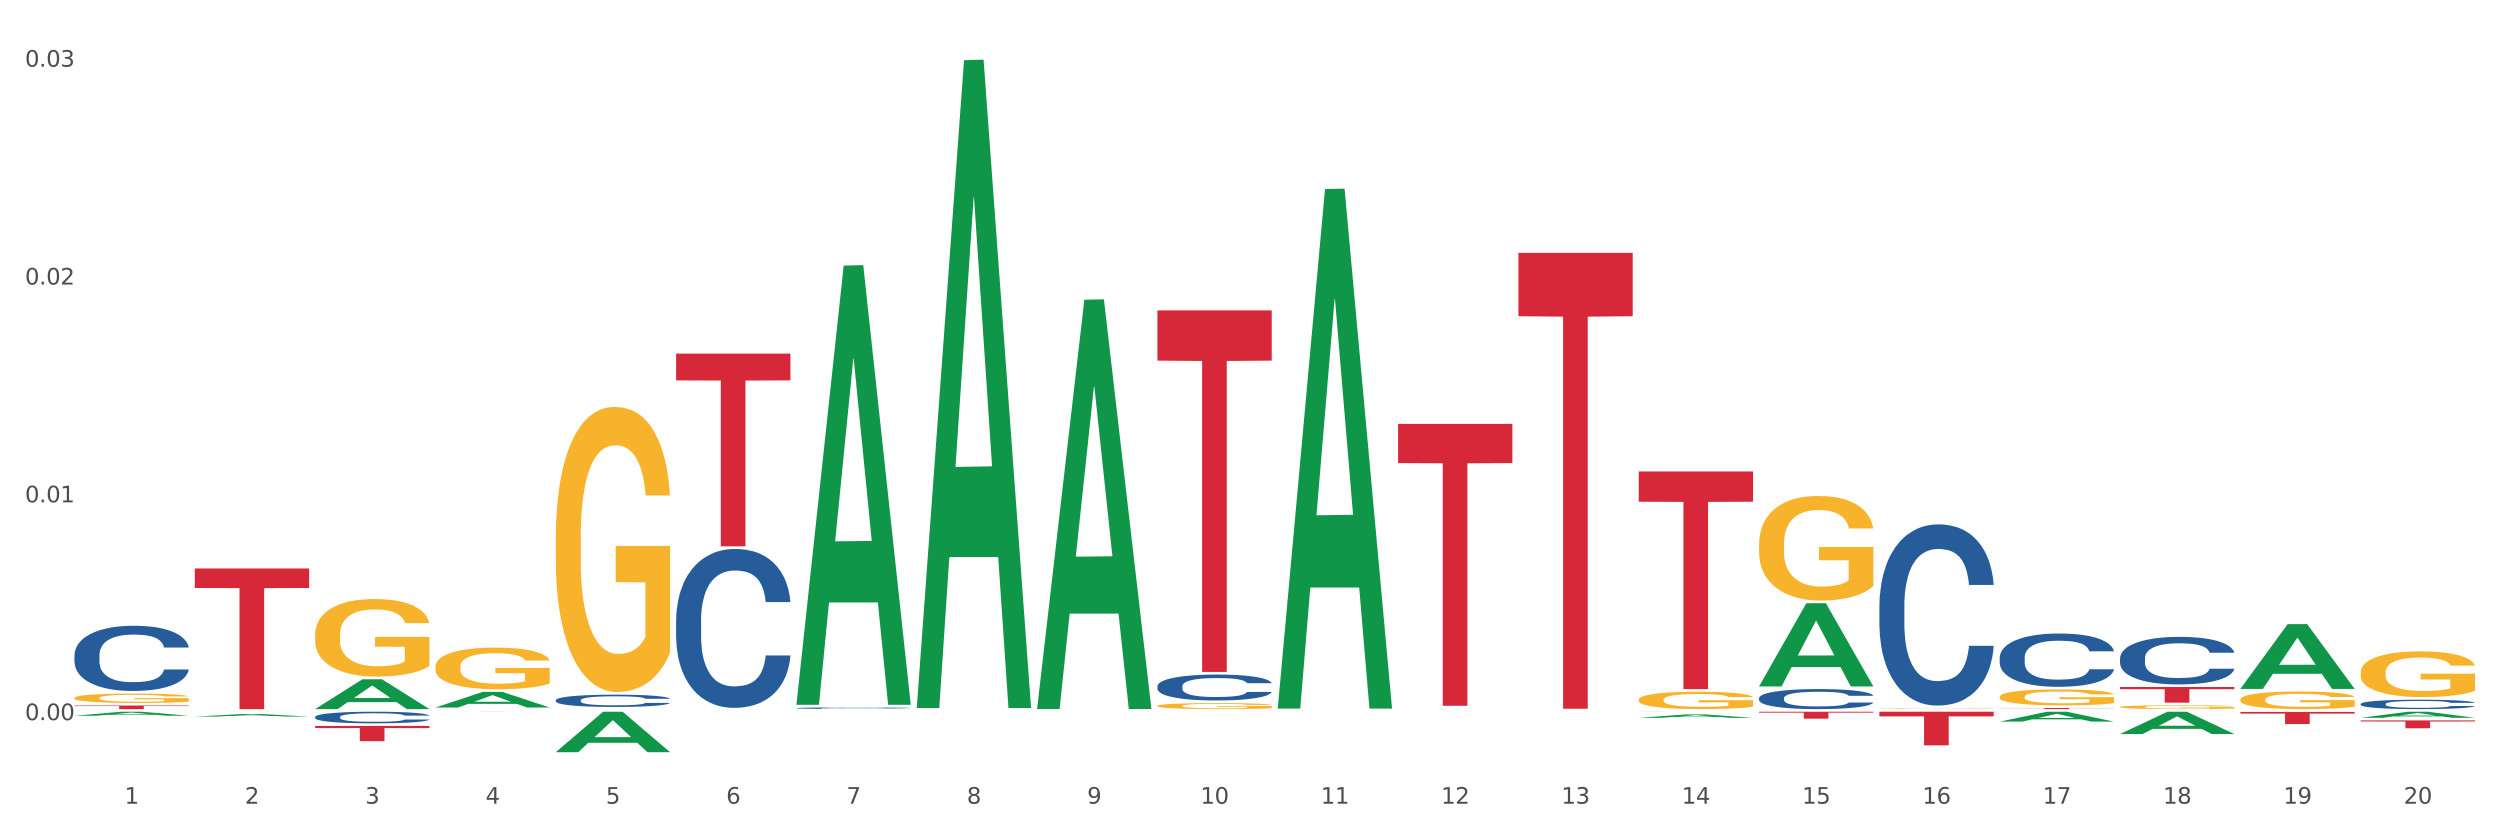<?xml version="1.0" encoding="utf-8" standalone="no"?>
<!DOCTYPE svg PUBLIC "-//W3C//DTD SVG 1.1//EN"
  "http://www.w3.org/Graphics/SVG/1.1/DTD/svg11.dtd">
<svg xmlns:xlink="http://www.w3.org/1999/xlink" width="1080pt" height="360pt" viewBox="0 0 1080 360" xmlns="http://www.w3.org/2000/svg" version="1.1">
 <rect x="0" y="0" width="1080" height="360" fill="#333333" stroke="none"/>
 <defs>
  <style type="text/css">*{stroke-linejoin: round; stroke-linecap: butt}</style>
 </defs>
 <g id="figure_1">
  <g id="patch_1">
   <path d="M 0 360 
L 1080 360 
L 1080 0 
L 0 0 
z
" style="fill: #ffffff; stroke: #ffffff; stroke-linejoin: miter"/>
  </g>
  <g id="axes_1">
   <g id="matplotlib.axis_1">
    <g id="xtick_1">
     <g id="text_1">
      <!-- 1 -->
      <g style="fill: #4d4d4d" transform="translate(53.812 347.204) scale(0.096 -0.096)">
       <defs>
        <path id="DejaVuSans-31" d="M 794 531 
L 1825 531 
L 1825 4091 
L 703 3866 
L 703 4441 
L 1819 4666 
L 2450 4666 
L 2450 531 
L 3481 531 
L 3481 0 
L 794 0 
L 794 531 
z
" transform="scale(0.016)"/>
       </defs>
       <use xlink:href="#DejaVuSans-31"/>
      </g>
     </g>
    </g>
    <g id="xtick_2">
     <g id="text_2">
      <!-- 2 -->
      <g style="fill: #4d4d4d" transform="translate(105.793 347.204) scale(0.096 -0.096)">
       <defs>
        <path id="DejaVuSans-32" d="M 1228 531 
L 3431 531 
L 3431 0 
L 469 0 
L 469 531 
Q 828 903 1448 1529 
Q 2069 2156 2228 2338 
Q 2531 2678 2651 2914 
Q 2772 3150 2772 3378 
Q 2772 3750 2511 3984 
Q 2250 4219 1831 4219 
Q 1534 4219 1204 4116 
Q 875 4013 500 3803 
L 500 4441 
Q 881 4594 1212 4672 
Q 1544 4750 1819 4750 
Q 2544 4750 2975 4387 
Q 3406 4025 3406 3419 
Q 3406 3131 3298 2873 
Q 3191 2616 2906 2266 
Q 2828 2175 2409 1742 
Q 1991 1309 1228 531 
z
" transform="scale(0.016)"/>
       </defs>
       <use xlink:href="#DejaVuSans-32"/>
      </g>
     </g>
    </g>
    <g id="xtick_3">
     <g id="text_3">
      <!-- 3 -->
      <g style="fill: #4d4d4d" transform="translate(157.774 347.204) scale(0.096 -0.096)">
       <defs>
        <path id="DejaVuSans-33" d="M 2597 2516 
Q 3050 2419 3304 2112 
Q 3559 1806 3559 1356 
Q 3559 666 3084 287 
Q 2609 -91 1734 -91 
Q 1441 -91 1130 -33 
Q 819 25 488 141 
L 488 750 
Q 750 597 1062 519 
Q 1375 441 1716 441 
Q 2309 441 2620 675 
Q 2931 909 2931 1356 
Q 2931 1769 2642 2001 
Q 2353 2234 1838 2234 
L 1294 2234 
L 1294 2753 
L 1863 2753 
Q 2328 2753 2575 2939 
Q 2822 3125 2822 3475 
Q 2822 3834 2567 4026 
Q 2313 4219 1838 4219 
Q 1578 4219 1281 4162 
Q 984 4106 628 3988 
L 628 4550 
Q 988 4650 1302 4700 
Q 1616 4750 1894 4750 
Q 2613 4750 3031 4423 
Q 3450 4097 3450 3541 
Q 3450 3153 3228 2886 
Q 3006 2619 2597 2516 
z
" transform="scale(0.016)"/>
       </defs>
       <use xlink:href="#DejaVuSans-33"/>
      </g>
     </g>
    </g>
    <g id="xtick_4">
     <g id="text_4">
      <!-- 4 -->
      <g style="fill: #4d4d4d" transform="translate(209.756 347.204) scale(0.096 -0.096)">
       <defs>
        <path id="DejaVuSans-34" d="M 2419 4116 
L 825 1625 
L 2419 1625 
L 2419 4116 
z
M 2253 4666 
L 3047 4666 
L 3047 1625 
L 3713 1625 
L 3713 1100 
L 3047 1100 
L 3047 0 
L 2419 0 
L 2419 1100 
L 313 1100 
L 313 1709 
L 2253 4666 
z
" transform="scale(0.016)"/>
       </defs>
       <use xlink:href="#DejaVuSans-34"/>
      </g>
     </g>
    </g>
    <g id="xtick_5">
     <g id="text_5">
      <!-- 5 -->
      <g style="fill: #4d4d4d" transform="translate(261.737 347.204) scale(0.096 -0.096)">
       <defs>
        <path id="DejaVuSans-35" d="M 691 4666 
L 3169 4666 
L 3169 4134 
L 1269 4134 
L 1269 2991 
Q 1406 3038 1543 3061 
Q 1681 3084 1819 3084 
Q 2600 3084 3056 2656 
Q 3513 2228 3513 1497 
Q 3513 744 3044 326 
Q 2575 -91 1722 -91 
Q 1428 -91 1123 -41 
Q 819 9 494 109 
L 494 744 
Q 775 591 1075 516 
Q 1375 441 1709 441 
Q 2250 441 2565 725 
Q 2881 1009 2881 1497 
Q 2881 1984 2565 2268 
Q 2250 2553 1709 2553 
Q 1456 2553 1204 2497 
Q 953 2441 691 2322 
L 691 4666 
z
" transform="scale(0.016)"/>
       </defs>
       <use xlink:href="#DejaVuSans-35"/>
      </g>
     </g>
    </g>
    <g id="xtick_6">
     <g id="text_6">
      <!-- 6 -->
      <g style="fill: #4d4d4d" transform="translate(313.718 347.204) scale(0.096 -0.096)">
       <defs>
        <path id="DejaVuSans-36" d="M 2113 2584 
Q 1688 2584 1439 2293 
Q 1191 2003 1191 1497 
Q 1191 994 1439 701 
Q 1688 409 2113 409 
Q 2538 409 2786 701 
Q 3034 994 3034 1497 
Q 3034 2003 2786 2293 
Q 2538 2584 2113 2584 
z
M 3366 4563 
L 3366 3988 
Q 3128 4100 2886 4159 
Q 2644 4219 2406 4219 
Q 1781 4219 1451 3797 
Q 1122 3375 1075 2522 
Q 1259 2794 1537 2939 
Q 1816 3084 2150 3084 
Q 2853 3084 3261 2657 
Q 3669 2231 3669 1497 
Q 3669 778 3244 343 
Q 2819 -91 2113 -91 
Q 1303 -91 875 529 
Q 447 1150 447 2328 
Q 447 3434 972 4092 
Q 1497 4750 2381 4750 
Q 2619 4750 2861 4703 
Q 3103 4656 3366 4563 
z
" transform="scale(0.016)"/>
       </defs>
       <use xlink:href="#DejaVuSans-36"/>
      </g>
     </g>
    </g>
    <g id="xtick_7">
     <g id="text_7">
      <!-- 7 -->
      <g style="fill: #4d4d4d" transform="translate(365.699 347.204) scale(0.096 -0.096)">
       <defs>
        <path id="DejaVuSans-37" d="M 525 4666 
L 3525 4666 
L 3525 4397 
L 1831 0 
L 1172 0 
L 2766 4134 
L 525 4134 
L 525 4666 
z
" transform="scale(0.016)"/>
       </defs>
       <use xlink:href="#DejaVuSans-37"/>
      </g>
     </g>
    </g>
    <g id="xtick_8">
     <g id="text_8">
      <!-- 8 -->
      <g style="fill: #4d4d4d" transform="translate(417.68 347.204) scale(0.096 -0.096)">
       <defs>
        <path id="DejaVuSans-38" d="M 2034 2216 
Q 1584 2216 1326 1975 
Q 1069 1734 1069 1313 
Q 1069 891 1326 650 
Q 1584 409 2034 409 
Q 2484 409 2743 651 
Q 3003 894 3003 1313 
Q 3003 1734 2745 1975 
Q 2488 2216 2034 2216 
z
M 1403 2484 
Q 997 2584 770 2862 
Q 544 3141 544 3541 
Q 544 4100 942 4425 
Q 1341 4750 2034 4750 
Q 2731 4750 3128 4425 
Q 3525 4100 3525 3541 
Q 3525 3141 3298 2862 
Q 3072 2584 2669 2484 
Q 3125 2378 3379 2068 
Q 3634 1759 3634 1313 
Q 3634 634 3220 271 
Q 2806 -91 2034 -91 
Q 1263 -91 848 271 
Q 434 634 434 1313 
Q 434 1759 690 2068 
Q 947 2378 1403 2484 
z
M 1172 3481 
Q 1172 3119 1398 2916 
Q 1625 2713 2034 2713 
Q 2441 2713 2670 2916 
Q 2900 3119 2900 3481 
Q 2900 3844 2670 4047 
Q 2441 4250 2034 4250 
Q 1625 4250 1398 4047 
Q 1172 3844 1172 3481 
z
" transform="scale(0.016)"/>
       </defs>
       <use xlink:href="#DejaVuSans-38"/>
      </g>
     </g>
    </g>
    <g id="xtick_9">
     <g id="text_9">
      <!-- 9 -->
      <g style="fill: #4d4d4d" transform="translate(469.662 347.204) scale(0.096 -0.096)">
       <defs>
        <path id="DejaVuSans-39" d="M 703 97 
L 703 672 
Q 941 559 1184 500 
Q 1428 441 1663 441 
Q 2288 441 2617 861 
Q 2947 1281 2994 2138 
Q 2813 1869 2534 1725 
Q 2256 1581 1919 1581 
Q 1219 1581 811 2004 
Q 403 2428 403 3163 
Q 403 3881 828 4315 
Q 1253 4750 1959 4750 
Q 2769 4750 3195 4129 
Q 3622 3509 3622 2328 
Q 3622 1225 3098 567 
Q 2575 -91 1691 -91 
Q 1453 -91 1209 -44 
Q 966 3 703 97 
z
M 1959 2075 
Q 2384 2075 2632 2365 
Q 2881 2656 2881 3163 
Q 2881 3666 2632 3958 
Q 2384 4250 1959 4250 
Q 1534 4250 1286 3958 
Q 1038 3666 1038 3163 
Q 1038 2656 1286 2365 
Q 1534 2075 1959 2075 
z
" transform="scale(0.016)"/>
       </defs>
       <use xlink:href="#DejaVuSans-39"/>
      </g>
     </g>
    </g>
    <g id="xtick_10">
     <g id="text_10">
      <!-- 10 -->
      <g style="fill: #4d4d4d" transform="translate(518.589 347.204) scale(0.096 -0.096)">
       <defs>
        <path id="DejaVuSans-30" d="M 2034 4250 
Q 1547 4250 1301 3770 
Q 1056 3291 1056 2328 
Q 1056 1369 1301 889 
Q 1547 409 2034 409 
Q 2525 409 2770 889 
Q 3016 1369 3016 2328 
Q 3016 3291 2770 3770 
Q 2525 4250 2034 4250 
z
M 2034 4750 
Q 2819 4750 3233 4129 
Q 3647 3509 3647 2328 
Q 3647 1150 3233 529 
Q 2819 -91 2034 -91 
Q 1250 -91 836 529 
Q 422 1150 422 2328 
Q 422 3509 836 4129 
Q 1250 4750 2034 4750 
z
" transform="scale(0.016)"/>
       </defs>
       <use xlink:href="#DejaVuSans-31"/>
       <use xlink:href="#DejaVuSans-30" transform="translate(63.623 0)"/>
      </g>
     </g>
    </g>
    <g id="xtick_11">
     <g id="text_11">
      <!-- 11 -->
      <g style="fill: #4d4d4d" transform="translate(570.57 347.204) scale(0.096 -0.096)">
       <use xlink:href="#DejaVuSans-31"/>
       <use xlink:href="#DejaVuSans-31" transform="translate(63.623 0)"/>
      </g>
     </g>
    </g>
    <g id="xtick_12">
     <g id="text_12">
      <!-- 12 -->
      <g style="fill: #4d4d4d" transform="translate(622.551 347.204) scale(0.096 -0.096)">
       <use xlink:href="#DejaVuSans-31"/>
       <use xlink:href="#DejaVuSans-32" transform="translate(63.623 0)"/>
      </g>
     </g>
    </g>
    <g id="xtick_13">
     <g id="text_13">
      <!-- 13 -->
      <g style="fill: #4d4d4d" transform="translate(674.533 347.204) scale(0.096 -0.096)">
       <use xlink:href="#DejaVuSans-31"/>
       <use xlink:href="#DejaVuSans-33" transform="translate(63.623 0)"/>
      </g>
     </g>
    </g>
    <g id="xtick_14">
     <g id="text_14">
      <!-- 14 -->
      <g style="fill: #4d4d4d" transform="translate(726.514 347.204) scale(0.096 -0.096)">
       <use xlink:href="#DejaVuSans-31"/>
       <use xlink:href="#DejaVuSans-34" transform="translate(63.623 0)"/>
      </g>
     </g>
    </g>
    <g id="xtick_15">
     <g id="text_15">
      <!-- 15 -->
      <g style="fill: #4d4d4d" transform="translate(778.495 347.204) scale(0.096 -0.096)">
       <use xlink:href="#DejaVuSans-31"/>
       <use xlink:href="#DejaVuSans-35" transform="translate(63.623 0)"/>
      </g>
     </g>
    </g>
    <g id="xtick_16">
     <g id="text_16">
      <!-- 16 -->
      <g style="fill: #4d4d4d" transform="translate(830.476 347.204) scale(0.096 -0.096)">
       <use xlink:href="#DejaVuSans-31"/>
       <use xlink:href="#DejaVuSans-36" transform="translate(63.623 0)"/>
      </g>
     </g>
    </g>
    <g id="xtick_17">
     <g id="text_17">
      <!-- 17 -->
      <g style="fill: #4d4d4d" transform="translate(882.457 347.204) scale(0.096 -0.096)">
       <use xlink:href="#DejaVuSans-31"/>
       <use xlink:href="#DejaVuSans-37" transform="translate(63.623 0)"/>
      </g>
     </g>
    </g>
    <g id="xtick_18">
     <g id="text_18">
      <!-- 18 -->
      <g style="fill: #4d4d4d" transform="translate(934.439 347.204) scale(0.096 -0.096)">
       <use xlink:href="#DejaVuSans-31"/>
       <use xlink:href="#DejaVuSans-38" transform="translate(63.623 0)"/>
      </g>
     </g>
    </g>
    <g id="xtick_19">
     <g id="text_19">
      <!-- 19 -->
      <g style="fill: #4d4d4d" transform="translate(986.42 347.204) scale(0.096 -0.096)">
       <use xlink:href="#DejaVuSans-31"/>
       <use xlink:href="#DejaVuSans-39" transform="translate(63.623 0)"/>
      </g>
     </g>
    </g>
    <g id="xtick_20">
     <g id="text_20">
      <!-- 20 -->
      <g style="fill: #4d4d4d" transform="translate(1038.401 347.204) scale(0.096 -0.096)">
       <use xlink:href="#DejaVuSans-32"/>
       <use xlink:href="#DejaVuSans-30" transform="translate(63.623 0)"/>
      </g>
     </g>
    </g>
    <g id="xtick_21"/>
    <g id="xtick_22"/>
    <g id="xtick_23"/>
    <g id="xtick_24"/>
    <g id="xtick_25"/>
    <g id="xtick_26"/>
    <g id="xtick_27"/>
    <g id="xtick_28"/>
    <g id="xtick_29"/>
    <g id="xtick_30"/>
    <g id="xtick_31"/>
    <g id="xtick_32"/>
    <g id="xtick_33"/>
    <g id="xtick_34"/>
    <g id="xtick_35"/>
    <g id="xtick_36"/>
    <g id="xtick_37"/>
    <g id="xtick_38"/>
    <g id="xtick_39"/>
   </g>
   <g id="matplotlib.axis_2">
    <g id="ytick_1">
     <g id="text_21">
      <!-- 0.00 -->
      <g style="fill: #4d4d4d" transform="translate(10.8 311.108) scale(0.096 -0.096)">
       <defs>
        <path id="DejaVuSans-2e" d="M 684 794 
L 1344 794 
L 1344 0 
L 684 0 
L 684 794 
z
" transform="scale(0.016)"/>
       </defs>
       <use xlink:href="#DejaVuSans-30"/>
       <use xlink:href="#DejaVuSans-2e" transform="translate(63.623 0)"/>
       <use xlink:href="#DejaVuSans-30" transform="translate(95.41 0)"/>
       <use xlink:href="#DejaVuSans-30" transform="translate(159.033 0)"/>
      </g>
     </g>
    </g>
    <g id="ytick_2">
     <g id="text_22">
      <!-- 0.01 -->
      <g style="fill: #4d4d4d" transform="translate(10.8 217.011) scale(0.096 -0.096)">
       <use xlink:href="#DejaVuSans-30"/>
       <use xlink:href="#DejaVuSans-2e" transform="translate(63.623 0)"/>
       <use xlink:href="#DejaVuSans-30" transform="translate(95.41 0)"/>
       <use xlink:href="#DejaVuSans-31" transform="translate(159.033 0)"/>
      </g>
     </g>
    </g>
    <g id="ytick_3">
     <g id="text_23">
      <!-- 0.02 -->
      <g style="fill: #4d4d4d" transform="translate(10.8 122.915) scale(0.096 -0.096)">
       <use xlink:href="#DejaVuSans-30"/>
       <use xlink:href="#DejaVuSans-2e" transform="translate(63.623 0)"/>
       <use xlink:href="#DejaVuSans-30" transform="translate(95.41 0)"/>
       <use xlink:href="#DejaVuSans-32" transform="translate(159.033 0)"/>
      </g>
     </g>
    </g>
    <g id="ytick_4">
     <g id="text_24">
      <!-- 0.03 -->
      <g style="fill: #4d4d4d" transform="translate(10.8 28.818) scale(0.096 -0.096)">
       <use xlink:href="#DejaVuSans-30"/>
       <use xlink:href="#DejaVuSans-2e" transform="translate(63.623 0)"/>
       <use xlink:href="#DejaVuSans-30" transform="translate(95.41 0)"/>
       <use xlink:href="#DejaVuSans-33" transform="translate(159.033 0)"/>
      </g>
     </g>
    </g>
    <g id="ytick_5"/>
    <g id="ytick_6"/>
    <g id="ytick_7"/>
   </g>
   <g id="PolyCollection_1">
    <path d="M 396.043 305.344 
L 396.094 305.081 
L 416.458 26.023 
L 424.909 25.759 
L 445.426 305.87 
L 435.651 305.87 
L 431.222 240.642 
L 410.196 240.642 
L 410.044 241.695 
L 405.767 305.87 
L 396.043 305.87 
L 396.043 305.344 
L 412.844 201.716 
L 428.575 201.453 
L 420.785 85.464 
L 420.684 84.938 
L 420.582 85.727 
L 412.793 201.453 
L 412.844 201.716 
L 396.043 305.344 
z
" clip-path="url(#pfdb0b49131)" style="fill: #109648"/>
    <path d="M 1019.818 304.095 
L 1019.876 304.091 
L 1019.876 303.987 
L 1020.051 303.846 
L 1020.693 303.586 
L 1021.511 303.389 
L 1022.912 303.159 
L 1023.67 303.062 
L 1024.663 302.955 
L 1026.706 302.78 
L 1029.041 302.632 
L 1030.675 302.55 
L 1031.901 302.498 
L 1034.644 302.405 
L 1036.22 302.364 
L 1037.855 302.331 
L 1039.256 302.309 
L 1041.59 302.283 
L 1043.458 302.271 
L 1045.618 302.268 
L 1047.427 302.271 
L 1049.821 302.286 
L 1053.323 302.331 
L 1054.666 302.357 
L 1056.475 302.401 
L 1058.343 302.461 
L 1059.861 302.52 
L 1061.612 302.606 
L 1063.421 302.717 
L 1065.172 302.858 
L 1066.398 302.988 
L 1067.39 303.125 
L 1068.266 303.293 
L 1068.908 303.474 
L 1069.2 303.627 
L 1058.518 303.627 
L 1058.226 303.489 
L 1057.642 303.341 
L 1057.059 303.241 
L 1056.417 303.159 
L 1055.424 303.066 
L 1054.549 303.007 
L 1053.09 302.936 
L 1051.747 302.892 
L 1050.638 302.866 
L 1049.295 302.843 
L 1046.435 302.821 
L 1044.392 302.821 
L 1043.108 302.828 
L 1041.532 302.847 
L 1040.189 302.873 
L 1038.613 302.918 
L 1037.388 302.966 
L 1036.162 303.029 
L 1035.461 303.073 
L 1034.411 303.155 
L 1033.71 303.222 
L 1032.776 303.337 
L 1032.251 303.419 
L 1031.317 303.63 
L 1030.908 303.786 
L 1030.733 303.894 
L 1030.617 304.013 
L 1030.617 304.592 
L 1030.967 304.852 
L 1031.259 304.963 
L 1031.726 305.09 
L 1032.601 305.253 
L 1033.885 305.413 
L 1035.228 305.528 
L 1036.337 305.598 
L 1037.388 305.65 
L 1038.438 305.691 
L 1039.722 305.728 
L 1040.773 305.751 
L 1042.349 305.773 
L 1044.217 305.784 
L 1045.676 305.784 
L 1048.653 305.766 
L 1049.996 305.747 
L 1051.28 305.721 
L 1052.681 305.68 
L 1053.79 305.636 
L 1054.432 305.602 
L 1055.483 305.532 
L 1056.3 305.457 
L 1057 305.372 
L 1057.467 305.298 
L 1057.993 305.186 
L 1058.401 305.06 
L 1058.518 304.993 
L 1069.2 304.993 
L 1068.967 305.127 
L 1068.558 305.257 
L 1067.741 305.431 
L 1067.099 305.532 
L 1066.106 305.654 
L 1065.056 305.758 
L 1063.596 305.873 
L 1062.254 305.959 
L 1060.853 306.033 
L 1059.335 306.1 
L 1056.592 306.193 
L 1055.599 306.219 
L 1053.498 306.263 
L 1051.864 306.289 
L 1049.47 306.315 
L 1047.019 306.33 
L 1044.451 306.334 
L 1042.174 306.326 
L 1039.664 306.304 
L 1038.088 306.282 
L 1036.337 306.248 
L 1034.294 306.196 
L 1032.368 306.133 
L 1030.558 306.059 
L 1028.865 305.973 
L 1027.289 305.877 
L 1025.246 305.717 
L 1023.729 305.561 
L 1022.62 305.416 
L 1021.861 305.294 
L 1021.102 305.138 
L 1020.693 305.03 
L 1020.051 304.77 
L 1019.818 304.529 
L 1019.818 304.095 
z
" clip-path="url(#pfdb0b49131)" style="fill: #255c99"/>
    <path d="M 863.874 311.734 
L 863.925 311.73 
L 884.289 307.464 
L 892.74 307.46 
L 913.256 311.742 
L 903.482 311.742 
L 899.053 310.745 
L 878.027 310.745 
L 877.874 310.761 
L 873.598 311.742 
L 863.874 311.742 
L 863.874 311.734 
L 880.674 310.15 
L 896.405 310.146 
L 888.616 308.373 
L 888.514 308.365 
L 888.413 308.377 
L 880.623 310.146 
L 880.674 310.15 
L 863.874 311.734 
z
" clip-path="url(#pfdb0b49131)" style="fill: #109648"/>
    <path d="M 915.855 284.357 
L 915.914 284.339 
L 915.914 283.813 
L 916.089 283.1 
L 916.731 281.787 
L 917.548 280.793 
L 918.949 279.629 
L 919.708 279.141 
L 920.7 278.597 
L 922.743 277.716 
L 925.078 276.965 
L 926.713 276.552 
L 927.938 276.29 
L 930.682 275.82 
L 932.258 275.614 
L 933.892 275.445 
L 935.293 275.333 
L 937.628 275.201 
L 939.496 275.145 
L 941.656 275.126 
L 943.465 275.145 
L 945.858 275.22 
L 949.361 275.445 
L 950.703 275.577 
L 952.513 275.802 
L 954.381 276.102 
L 955.898 276.402 
L 957.649 276.834 
L 959.459 277.397 
L 961.21 278.11 
L 962.436 278.766 
L 963.428 279.46 
L 964.304 280.305 
L 964.946 281.224 
L 965.238 281.993 
L 954.556 281.993 
L 954.264 281.299 
L 953.68 280.549 
L 953.096 280.042 
L 952.454 279.629 
L 951.462 279.16 
L 950.586 278.86 
L 949.127 278.504 
L 947.785 278.278 
L 946.676 278.147 
L 945.333 278.034 
L 942.473 277.922 
L 940.43 277.922 
L 939.146 277.959 
L 937.57 278.053 
L 936.227 278.185 
L 934.651 278.41 
L 933.425 278.654 
L 932.199 278.973 
L 931.499 279.198 
L 930.448 279.611 
L 929.748 279.948 
L 928.814 280.53 
L 928.289 280.943 
L 927.355 282.012 
L 926.946 282.8 
L 926.771 283.344 
L 926.654 283.945 
L 926.654 286.872 
L 927.004 288.185 
L 927.296 288.748 
L 927.763 289.386 
L 928.639 290.211 
L 929.923 291.018 
L 931.265 291.6 
L 932.375 291.956 
L 933.425 292.219 
L 934.476 292.425 
L 935.76 292.613 
L 936.811 292.726 
L 938.387 292.838 
L 940.255 292.894 
L 941.714 292.894 
L 944.691 292.801 
L 946.033 292.707 
L 947.318 292.576 
L 948.719 292.369 
L 949.828 292.144 
L 950.47 291.975 
L 951.52 291.619 
L 952.338 291.243 
L 953.038 290.812 
L 953.505 290.437 
L 954.03 289.874 
L 954.439 289.236 
L 954.556 288.898 
L 965.238 288.898 
L 965.004 289.573 
L 964.596 290.23 
L 963.778 291.112 
L 963.136 291.619 
L 962.144 292.238 
L 961.093 292.763 
L 959.634 293.345 
L 958.291 293.776 
L 956.89 294.152 
L 955.373 294.489 
L 952.629 294.958 
L 951.637 295.09 
L 949.536 295.315 
L 947.901 295.446 
L 945.508 295.578 
L 943.056 295.653 
L 940.488 295.671 
L 938.212 295.634 
L 935.702 295.521 
L 934.126 295.409 
L 932.375 295.24 
L 930.332 294.977 
L 928.405 294.658 
L 926.596 294.283 
L 924.903 293.851 
L 923.327 293.364 
L 921.284 292.557 
L 919.766 291.769 
L 918.657 291.037 
L 917.898 290.418 
L 917.14 289.63 
L 916.731 289.086 
L 916.089 287.772 
L 915.855 286.553 
L 915.855 284.357 
z
" clip-path="url(#pfdb0b49131)" style="fill: #255c99"/>
    <path d="M 707.931 310.107 
L 707.982 310.106 
L 728.345 308.634 
L 736.796 308.632 
L 757.313 310.11 
L 747.538 310.11 
L 743.109 309.766 
L 722.083 309.766 
L 721.931 309.771 
L 717.654 310.11 
L 707.931 310.11 
L 707.931 310.107 
L 724.731 309.56 
L 740.462 309.559 
L 732.673 308.947 
L 732.571 308.944 
L 732.469 308.949 
L 724.68 309.559 
L 724.731 309.56 
L 707.931 310.107 
z
" clip-path="url(#pfdb0b49131)" style="fill: #109648"/>
    <path d="M 551.987 305.703 
L 552.038 305.492 
L 572.402 81.688 
L 580.853 81.477 
L 601.369 306.125 
L 591.595 306.125 
L 587.165 253.813 
L 566.14 253.813 
L 565.987 254.656 
L 561.711 306.125 
L 551.987 306.125 
L 551.987 305.703 
L 568.787 222.594 
L 584.518 222.383 
L 576.729 129.36 
L 576.627 128.938 
L 576.525 129.571 
L 568.736 222.383 
L 568.787 222.594 
L 551.987 305.703 
z
" clip-path="url(#pfdb0b49131)" style="fill: #109648"/>
    <path d="M 448.025 305.95 
L 448.076 305.784 
L 468.439 129.478 
L 476.89 129.312 
L 497.407 306.282 
L 487.632 306.282 
L 483.203 265.072 
L 462.177 265.072 
L 462.025 265.737 
L 457.748 306.282 
L 448.025 306.282 
L 448.025 305.95 
L 464.825 240.479 
L 480.556 240.313 
L 472.767 167.032 
L 472.665 166.7 
L 472.563 167.199 
L 464.774 240.313 
L 464.825 240.479 
L 448.025 305.95 
z
" clip-path="url(#pfdb0b49131)" style="fill: #109648"/>
    <path d="M 759.912 296.486 
L 759.963 296.452 
L 780.327 260.607 
L 788.777 260.574 
L 809.294 296.553 
L 799.519 296.553 
L 795.09 288.175 
L 774.065 288.175 
L 773.912 288.31 
L 769.636 296.553 
L 759.912 296.553 
L 759.912 296.486 
L 776.712 283.175 
L 792.443 283.141 
L 784.654 268.242 
L 784.552 268.175 
L 784.45 268.276 
L 776.661 283.141 
L 776.712 283.175 
L 759.912 296.486 
z
" clip-path="url(#pfdb0b49131)" style="fill: #109648"/>
    <path d="M 136.137 306.309 
L 136.188 306.297 
L 156.552 293.44 
L 165.003 293.428 
L 185.52 306.334 
L 175.745 306.334 
L 171.316 303.328 
L 150.29 303.328 
L 150.137 303.377 
L 145.861 306.334 
L 136.137 306.334 
L 136.137 306.309 
L 152.938 301.535 
L 168.669 301.523 
L 160.879 296.179 
L 160.778 296.155 
L 160.676 296.191 
L 152.887 301.523 
L 152.938 301.535 
L 136.137 306.309 
z
" clip-path="url(#pfdb0b49131)" style="fill: #109648"/>
    <path d="M 344.062 304.122 
L 344.113 303.944 
L 364.477 114.726 
L 372.928 114.547 
L 393.444 304.479 
L 383.67 304.479 
L 379.241 260.251 
L 358.215 260.251 
L 358.062 260.964 
L 353.786 304.479 
L 344.062 304.479 
L 344.062 304.122 
L 360.862 233.856 
L 376.593 233.678 
L 368.804 155.03 
L 368.702 154.674 
L 368.601 155.209 
L 360.811 233.678 
L 360.862 233.856 
L 344.062 304.122 
z
" clip-path="url(#pfdb0b49131)" style="fill: #109648"/>
    <path d="M 188.119 305.648 
L 188.17 305.641 
L 208.533 298.893 
L 216.984 298.887 
L 237.501 305.66 
L 227.726 305.66 
L 223.297 304.083 
L 202.271 304.083 
L 202.119 304.108 
L 197.842 305.66 
L 188.119 305.66 
L 188.119 305.648 
L 204.919 303.142 
L 220.65 303.135 
L 212.861 300.33 
L 212.759 300.318 
L 212.657 300.337 
L 204.868 303.135 
L 204.919 303.142 
L 188.119 305.648 
z
" clip-path="url(#pfdb0b49131)" style="fill: #109648"/>
    <path d="M 240.1 324.917 
L 240.151 324.9 
L 260.514 307.477 
L 268.965 307.46 
L 289.482 324.95 
L 279.707 324.95 
L 275.278 320.877 
L 254.253 320.877 
L 254.1 320.943 
L 249.824 324.95 
L 240.1 324.95 
L 240.1 324.917 
L 256.9 318.447 
L 272.631 318.43 
L 264.842 311.188 
L 264.74 311.155 
L 264.638 311.205 
L 256.849 318.43 
L 256.9 318.447 
L 240.1 324.917 
z
" clip-path="url(#pfdb0b49131)" style="fill: #109648"/>
    <path d="M 967.837 297.558 
L 967.888 297.532 
L 988.251 269.632 
L 996.702 269.605 
L 1017.219 297.611 
L 1007.444 297.611 
L 1003.015 291.09 
L 981.989 291.09 
L 981.837 291.195 
L 977.56 297.611 
L 967.837 297.611 
L 967.837 297.558 
L 984.637 287.198 
L 1000.368 287.171 
L 992.579 275.575 
L 992.477 275.522 
L 992.375 275.601 
L 984.586 287.171 
L 984.637 287.198 
L 967.837 297.558 
z
" clip-path="url(#pfdb0b49131)" style="fill: #109648"/>
    <path d="M 1019.818 310.084 
L 1019.869 310.081 
L 1040.233 307.463 
L 1048.684 307.46 
L 1069.2 310.088 
L 1059.425 310.088 
L 1054.996 309.477 
L 1033.971 309.477 
L 1033.818 309.486 
L 1029.542 310.088 
L 1019.818 310.088 
L 1019.818 310.084 
L 1036.618 309.111 
L 1052.349 309.109 
L 1044.56 308.021 
L 1044.458 308.016 
L 1044.356 308.023 
L 1036.567 309.109 
L 1036.618 309.111 
L 1019.818 310.084 
z
" clip-path="url(#pfdb0b49131)" style="fill: #109648"/>
    <path d="M 915.855 317.102 
L 915.906 317.093 
L 936.27 307.47 
L 944.721 307.46 
L 965.238 317.12 
L 955.463 317.12 
L 951.034 314.871 
L 930.008 314.871 
L 929.856 314.907 
L 925.579 317.12 
L 915.855 317.12 
L 915.855 317.102 
L 932.656 313.529 
L 948.387 313.519 
L 940.597 309.519 
L 940.496 309.501 
L 940.394 309.528 
L 932.605 313.519 
L 932.656 313.529 
L 915.855 317.102 
z
" clip-path="url(#pfdb0b49131)" style="fill: #109648"/>
    <path d="M 32.175 282.984 
L 32.233 282.958 
L 32.233 282.238 
L 32.408 281.26 
L 33.051 279.459 
L 33.868 278.096 
L 35.269 276.501 
L 36.028 275.832 
L 37.02 275.086 
L 39.063 273.877 
L 41.398 272.848 
L 43.032 272.282 
L 44.258 271.922 
L 47.001 271.279 
L 48.577 270.996 
L 50.212 270.764 
L 51.613 270.61 
L 53.948 270.43 
L 55.815 270.353 
L 57.975 270.327 
L 59.785 270.353 
L 62.178 270.456 
L 65.68 270.764 
L 67.023 270.945 
L 68.832 271.253 
L 70.7 271.665 
L 72.218 272.076 
L 73.969 272.668 
L 75.778 273.44 
L 77.53 274.417 
L 78.755 275.318 
L 79.748 276.27 
L 80.623 277.427 
L 81.265 278.688 
L 81.557 279.742 
L 70.875 279.742 
L 70.583 278.791 
L 70 277.762 
L 69.416 277.067 
L 68.774 276.501 
L 67.782 275.858 
L 66.906 275.446 
L 65.447 274.958 
L 64.104 274.649 
L 62.995 274.469 
L 61.653 274.314 
L 58.792 274.16 
L 56.749 274.16 
L 55.465 274.212 
L 53.889 274.34 
L 52.547 274.52 
L 50.971 274.829 
L 49.745 275.163 
L 48.519 275.601 
L 47.819 275.909 
L 46.768 276.475 
L 46.067 276.938 
L 45.133 277.736 
L 44.608 278.302 
L 43.674 279.768 
L 43.266 280.848 
L 43.09 281.595 
L 42.974 282.418 
L 42.974 286.431 
L 43.324 288.231 
L 43.616 289.003 
L 44.083 289.878 
L 44.958 291.01 
L 46.242 292.116 
L 47.585 292.913 
L 48.694 293.402 
L 49.745 293.762 
L 50.795 294.045 
L 52.08 294.302 
L 53.13 294.457 
L 54.706 294.611 
L 56.574 294.688 
L 58.033 294.688 
L 61.01 294.56 
L 62.353 294.431 
L 63.637 294.251 
L 65.038 293.968 
L 66.147 293.659 
L 66.789 293.428 
L 67.84 292.939 
L 68.657 292.425 
L 69.358 291.833 
L 69.825 291.318 
L 70.35 290.547 
L 70.758 289.672 
L 70.875 289.209 
L 81.557 289.209 
L 81.324 290.135 
L 80.915 291.035 
L 80.098 292.244 
L 79.456 292.939 
L 78.463 293.788 
L 77.413 294.508 
L 75.953 295.306 
L 74.611 295.897 
L 73.21 296.412 
L 71.692 296.875 
L 68.949 297.518 
L 67.957 297.698 
L 65.855 298.007 
L 64.221 298.187 
L 61.828 298.367 
L 59.376 298.47 
L 56.808 298.496 
L 54.531 298.444 
L 52.021 298.29 
L 50.445 298.135 
L 48.694 297.904 
L 46.651 297.544 
L 44.725 297.106 
L 42.915 296.592 
L 41.223 296 
L 39.647 295.331 
L 37.604 294.225 
L 36.086 293.145 
L 34.977 292.142 
L 34.218 291.293 
L 33.459 290.212 
L 33.051 289.466 
L 32.408 287.666 
L 32.175 285.993 
L 32.175 282.984 
z
" clip-path="url(#pfdb0b49131)" style="fill: #255c99"/>
    <path d="M 344.062 305.897 
L 344.121 305.896 
L 344.121 305.879 
L 344.296 305.857 
L 344.938 305.816 
L 345.755 305.784 
L 347.156 305.748 
L 347.915 305.732 
L 348.907 305.715 
L 350.95 305.687 
L 353.285 305.664 
L 354.919 305.651 
L 356.145 305.642 
L 358.889 305.628 
L 360.465 305.621 
L 362.099 305.616 
L 363.5 305.612 
L 365.835 305.608 
L 367.703 305.606 
L 369.862 305.606 
L 371.672 305.606 
L 374.065 305.609 
L 377.567 305.616 
L 378.91 305.62 
L 380.719 305.627 
L 382.587 305.636 
L 384.105 305.646 
L 385.856 305.66 
L 387.666 305.677 
L 389.417 305.7 
L 390.643 305.72 
L 391.635 305.742 
L 392.51 305.769 
L 393.153 305.798 
L 393.444 305.822 
L 382.762 305.822 
L 382.471 305.8 
L 381.887 305.777 
L 381.303 305.761 
L 380.661 305.748 
L 379.669 305.733 
L 378.793 305.723 
L 377.334 305.712 
L 375.991 305.705 
L 374.882 305.701 
L 373.54 305.697 
L 370.68 305.694 
L 368.637 305.694 
L 367.352 305.695 
L 365.776 305.698 
L 364.434 305.702 
L 362.858 305.709 
L 361.632 305.717 
L 360.406 305.727 
L 359.706 305.734 
L 358.655 305.747 
L 357.955 305.758 
L 357.021 305.776 
L 356.495 305.789 
L 355.561 305.823 
L 355.153 305.848 
L 354.978 305.865 
L 354.861 305.884 
L 354.861 305.976 
L 355.211 306.017 
L 355.503 306.035 
L 355.97 306.055 
L 356.846 306.081 
L 358.13 306.107 
L 359.472 306.125 
L 360.581 306.136 
L 361.632 306.144 
L 362.683 306.151 
L 363.967 306.157 
L 365.018 306.16 
L 366.594 306.164 
L 368.461 306.166 
L 369.921 306.166 
L 372.898 306.163 
L 374.24 306.16 
L 375.524 306.156 
L 376.925 306.149 
L 378.034 306.142 
L 378.676 306.137 
L 379.727 306.125 
L 380.544 306.114 
L 381.245 306.1 
L 381.712 306.088 
L 382.237 306.07 
L 382.646 306.05 
L 382.762 306.04 
L 393.444 306.04 
L 393.211 306.061 
L 392.802 306.082 
L 391.985 306.109 
L 391.343 306.125 
L 390.351 306.145 
L 389.3 306.162 
L 387.841 306.18 
L 386.498 306.193 
L 385.097 306.205 
L 383.58 306.216 
L 380.836 306.231 
L 379.844 306.235 
L 377.742 306.242 
L 376.108 306.246 
L 373.715 306.25 
L 371.263 306.253 
L 368.695 306.253 
L 366.418 306.252 
L 363.908 306.248 
L 362.332 306.245 
L 360.581 306.24 
L 358.538 306.231 
L 356.612 306.221 
L 354.803 306.209 
L 353.11 306.196 
L 351.534 306.18 
L 349.491 306.155 
L 347.973 306.13 
L 346.864 306.107 
L 346.105 306.088 
L 345.346 306.063 
L 344.938 306.046 
L 344.296 306.004 
L 344.062 305.966 
L 344.062 305.897 
z
" clip-path="url(#pfdb0b49131)" style="fill: #255c99"/>
    <path d="M 500.006 296.441 
L 500.064 296.431 
L 500.064 296.145 
L 500.239 295.756 
L 500.881 295.04 
L 501.699 294.497 
L 503.1 293.863 
L 503.858 293.597 
L 504.851 293.3 
L 506.894 292.82 
L 509.228 292.41 
L 510.863 292.185 
L 512.089 292.042 
L 514.832 291.786 
L 516.408 291.674 
L 518.043 291.582 
L 519.443 291.52 
L 521.778 291.449 
L 523.646 291.418 
L 525.806 291.408 
L 527.615 291.418 
L 530.009 291.459 
L 533.511 291.582 
L 534.854 291.653 
L 536.663 291.776 
L 538.531 291.94 
L 540.049 292.103 
L 541.8 292.339 
L 543.609 292.646 
L 545.36 293.034 
L 546.586 293.392 
L 547.578 293.771 
L 548.454 294.231 
L 549.096 294.733 
L 549.388 295.152 
L 538.706 295.152 
L 538.414 294.774 
L 537.83 294.364 
L 537.247 294.088 
L 536.605 293.863 
L 535.612 293.607 
L 534.737 293.444 
L 533.277 293.249 
L 531.935 293.126 
L 530.826 293.055 
L 529.483 292.993 
L 526.623 292.932 
L 524.58 292.932 
L 523.296 292.953 
L 521.72 293.004 
L 520.377 293.075 
L 518.801 293.198 
L 517.576 293.331 
L 516.35 293.505 
L 515.649 293.628 
L 514.599 293.853 
L 513.898 294.037 
L 512.964 294.354 
L 512.439 294.579 
L 511.505 295.162 
L 511.096 295.592 
L 510.921 295.889 
L 510.805 296.216 
L 510.805 297.812 
L 511.155 298.528 
L 511.447 298.835 
L 511.914 299.183 
L 512.789 299.633 
L 514.073 300.073 
L 515.416 300.39 
L 516.525 300.585 
L 517.576 300.728 
L 518.626 300.84 
L 519.91 300.943 
L 520.961 301.004 
L 522.537 301.066 
L 524.405 301.096 
L 525.864 301.096 
L 528.841 301.045 
L 530.184 300.994 
L 531.468 300.922 
L 532.869 300.81 
L 533.978 300.687 
L 534.62 300.595 
L 535.671 300.401 
L 536.488 300.196 
L 537.188 299.961 
L 537.655 299.756 
L 538.181 299.449 
L 538.589 299.101 
L 538.706 298.917 
L 549.388 298.917 
L 549.154 299.285 
L 548.746 299.643 
L 547.929 300.124 
L 547.287 300.401 
L 546.294 300.738 
L 545.244 301.025 
L 543.784 301.342 
L 542.442 301.577 
L 541.041 301.782 
L 539.523 301.966 
L 536.78 302.222 
L 535.787 302.293 
L 533.686 302.416 
L 532.052 302.488 
L 529.658 302.559 
L 527.207 302.6 
L 524.639 302.61 
L 522.362 302.59 
L 519.852 302.528 
L 518.276 302.467 
L 516.525 302.375 
L 514.482 302.232 
L 512.556 302.058 
L 510.746 301.853 
L 509.053 301.618 
L 507.477 301.352 
L 505.434 300.912 
L 503.917 300.482 
L 502.808 300.083 
L 502.049 299.746 
L 501.29 299.316 
L 500.881 299.019 
L 500.239 298.303 
L 500.006 297.638 
L 500.006 296.441 
z
" clip-path="url(#pfdb0b49131)" style="fill: #255c99"/>
    <path d="M 707.931 307.481 
L 707.989 307.481 
L 707.989 307.48 
L 708.164 307.478 
L 708.806 307.475 
L 709.623 307.473 
L 711.024 307.47 
L 711.783 307.469 
L 712.775 307.468 
L 714.818 307.466 
L 717.153 307.464 
L 718.788 307.464 
L 720.014 307.463 
L 722.757 307.462 
L 724.333 307.462 
L 725.967 307.461 
L 727.368 307.461 
L 729.703 307.461 
L 731.571 307.46 
L 733.731 307.46 
L 735.54 307.46 
L 737.934 307.461 
L 741.436 307.461 
L 742.778 307.461 
L 744.588 307.462 
L 746.456 307.463 
L 747.973 307.463 
L 749.725 307.464 
L 751.534 307.465 
L 753.285 307.467 
L 754.511 307.468 
L 755.503 307.47 
L 756.379 307.472 
L 757.021 307.474 
L 757.313 307.476 
L 746.631 307.476 
L 746.339 307.474 
L 745.755 307.472 
L 745.172 307.471 
L 744.529 307.47 
L 743.537 307.469 
L 742.662 307.469 
L 741.202 307.468 
L 739.86 307.467 
L 738.751 307.467 
L 737.408 307.467 
L 734.548 307.467 
L 732.505 307.467 
L 731.221 307.467 
L 729.645 307.467 
L 728.302 307.467 
L 726.726 307.468 
L 725.5 307.468 
L 724.275 307.469 
L 723.574 307.469 
L 722.523 307.47 
L 721.823 307.471 
L 720.889 307.472 
L 720.364 307.473 
L 719.43 307.476 
L 719.021 307.477 
L 718.846 307.478 
L 718.729 307.48 
L 718.729 307.486 
L 719.08 307.489 
L 719.371 307.49 
L 719.838 307.492 
L 720.714 307.494 
L 721.998 307.495 
L 723.341 307.497 
L 724.45 307.497 
L 725.5 307.498 
L 726.551 307.498 
L 727.835 307.499 
L 728.886 307.499 
L 730.462 307.499 
L 732.33 307.499 
L 733.789 307.499 
L 736.766 307.499 
L 738.109 307.499 
L 739.393 307.499 
L 740.794 307.498 
L 741.903 307.498 
L 742.545 307.497 
L 743.596 307.497 
L 744.413 307.496 
L 745.113 307.495 
L 745.58 307.494 
L 746.105 307.493 
L 746.514 307.491 
L 746.631 307.491 
L 757.313 307.491 
L 757.079 307.492 
L 756.671 307.494 
L 755.853 307.496 
L 755.211 307.497 
L 754.219 307.498 
L 753.168 307.499 
L 751.709 307.5 
L 750.367 307.501 
L 748.966 307.502 
L 747.448 307.503 
L 744.705 307.504 
L 743.712 307.504 
L 741.611 307.505 
L 739.976 307.505 
L 737.583 307.505 
L 735.132 307.506 
L 732.563 307.506 
L 730.287 307.505 
L 727.777 307.505 
L 726.201 307.505 
L 724.45 307.505 
L 722.407 307.504 
L 720.48 307.503 
L 718.671 307.503 
L 716.978 307.502 
L 715.402 307.5 
L 713.359 307.499 
L 711.842 307.497 
L 710.732 307.495 
L 709.974 307.494 
L 709.215 307.492 
L 708.806 307.491 
L 708.164 307.488 
L 707.931 307.486 
L 707.931 307.481 
z
" clip-path="url(#pfdb0b49131)" style="fill: #255c99"/>
    <path d="M 759.912 301.568 
L 759.97 301.56 
L 759.97 301.339 
L 760.145 301.039 
L 760.787 300.485 
L 761.605 300.067 
L 763.006 299.577 
L 763.764 299.371 
L 764.757 299.142 
L 766.8 298.77 
L 769.135 298.454 
L 770.769 298.281 
L 771.995 298.17 
L 774.738 297.972 
L 776.314 297.885 
L 777.949 297.814 
L 779.349 297.767 
L 781.684 297.711 
L 783.552 297.688 
L 785.712 297.68 
L 787.521 297.688 
L 789.915 297.719 
L 793.417 297.814 
L 794.76 297.87 
L 796.569 297.964 
L 798.437 298.091 
L 799.955 298.217 
L 801.706 298.399 
L 803.515 298.636 
L 805.266 298.936 
L 806.492 299.213 
L 807.484 299.505 
L 808.36 299.861 
L 809.002 300.248 
L 809.294 300.572 
L 798.612 300.572 
L 798.32 300.28 
L 797.736 299.964 
L 797.153 299.75 
L 796.511 299.577 
L 795.518 299.379 
L 794.643 299.253 
L 793.183 299.102 
L 791.841 299.008 
L 790.732 298.952 
L 789.389 298.905 
L 786.529 298.857 
L 784.486 298.857 
L 783.202 298.873 
L 781.626 298.913 
L 780.283 298.968 
L 778.707 299.063 
L 777.482 299.166 
L 776.256 299.3 
L 775.555 299.395 
L 774.505 299.569 
L 773.804 299.711 
L 772.87 299.956 
L 772.345 300.13 
L 771.411 300.58 
L 771.002 300.912 
L 770.827 301.141 
L 770.711 301.394 
L 770.711 302.627 
L 771.061 303.18 
L 771.353 303.417 
L 771.82 303.686 
L 772.695 304.034 
L 773.979 304.374 
L 775.322 304.619 
L 776.431 304.769 
L 777.482 304.879 
L 778.532 304.966 
L 779.816 305.045 
L 780.867 305.093 
L 782.443 305.14 
L 784.311 305.164 
L 785.77 305.164 
L 788.747 305.124 
L 790.09 305.085 
L 791.374 305.03 
L 792.775 304.943 
L 793.884 304.848 
L 794.526 304.777 
L 795.577 304.627 
L 796.394 304.469 
L 797.094 304.287 
L 797.561 304.129 
L 798.087 303.892 
L 798.495 303.623 
L 798.612 303.481 
L 809.294 303.481 
L 809.061 303.765 
L 808.652 304.042 
L 807.835 304.413 
L 807.193 304.627 
L 806.2 304.887 
L 805.15 305.109 
L 803.69 305.354 
L 802.348 305.535 
L 800.947 305.693 
L 799.429 305.836 
L 796.686 306.033 
L 795.693 306.089 
L 793.592 306.183 
L 791.958 306.239 
L 789.564 306.294 
L 787.113 306.326 
L 784.545 306.334 
L 782.268 306.318 
L 779.758 306.27 
L 778.182 306.223 
L 776.431 306.152 
L 774.388 306.041 
L 772.462 305.907 
L 770.652 305.749 
L 768.959 305.567 
L 767.383 305.362 
L 765.34 305.022 
L 763.823 304.69 
L 762.714 304.382 
L 761.955 304.121 
L 761.196 303.789 
L 760.787 303.56 
L 760.145 303.006 
L 759.912 302.493 
L 759.912 301.568 
z
" clip-path="url(#pfdb0b49131)" style="fill: #255c99"/>
    <path d="M 811.893 261.698 
L 811.951 261.627 
L 811.951 259.625 
L 812.127 256.908 
L 812.769 251.904 
L 813.586 248.115 
L 814.987 243.682 
L 815.746 241.823 
L 816.738 239.75 
L 818.781 236.39 
L 821.116 233.53 
L 822.75 231.957 
L 823.976 230.956 
L 826.719 229.169 
L 828.295 228.383 
L 829.93 227.739 
L 831.331 227.31 
L 833.666 226.81 
L 835.533 226.595 
L 837.693 226.524 
L 839.503 226.595 
L 841.896 226.881 
L 845.398 227.739 
L 846.741 228.24 
L 848.55 229.098 
L 850.418 230.242 
L 851.936 231.385 
L 853.687 233.03 
L 855.496 235.174 
L 857.248 237.891 
L 858.473 240.393 
L 859.466 243.039 
L 860.341 246.256 
L 860.983 249.759 
L 861.275 252.69 
L 850.593 252.69 
L 850.301 250.045 
L 849.718 247.185 
L 849.134 245.255 
L 848.492 243.682 
L 847.5 241.895 
L 846.624 240.751 
L 845.165 239.393 
L 843.822 238.535 
L 842.713 238.034 
L 841.371 237.605 
L 838.51 237.176 
L 836.467 237.176 
L 835.183 237.319 
L 833.607 237.677 
L 832.265 238.177 
L 830.689 239.035 
L 829.463 239.964 
L 828.237 241.18 
L 827.537 242.038 
L 826.486 243.611 
L 825.785 244.897 
L 824.851 247.114 
L 824.326 248.687 
L 823.392 252.762 
L 822.984 255.764 
L 822.808 257.838 
L 822.692 260.125 
L 822.692 271.278 
L 823.042 276.283 
L 823.334 278.427 
L 823.801 280.858 
L 824.676 284.004 
L 825.961 287.078 
L 827.303 289.294 
L 828.412 290.653 
L 829.463 291.653 
L 830.513 292.44 
L 831.798 293.155 
L 832.848 293.584 
L 834.424 294.013 
L 836.292 294.227 
L 837.752 294.227 
L 840.728 293.87 
L 842.071 293.512 
L 843.355 293.012 
L 844.756 292.225 
L 845.865 291.367 
L 846.507 290.724 
L 847.558 289.366 
L 848.375 287.936 
L 849.076 286.292 
L 849.543 284.862 
L 850.068 282.717 
L 850.476 280.286 
L 850.593 278.999 
L 861.275 278.999 
L 861.042 281.573 
L 860.633 284.075 
L 859.816 287.435 
L 859.174 289.366 
L 858.182 291.725 
L 857.131 293.727 
L 855.672 295.943 
L 854.329 297.587 
L 852.928 299.017 
L 851.41 300.304 
L 848.667 302.091 
L 847.675 302.592 
L 845.573 303.45 
L 843.939 303.95 
L 841.546 304.451 
L 839.094 304.737 
L 836.526 304.808 
L 834.249 304.665 
L 831.739 304.236 
L 830.163 303.807 
L 828.412 303.164 
L 826.369 302.163 
L 824.443 300.947 
L 822.633 299.518 
L 820.941 297.873 
L 819.365 296.014 
L 817.322 292.94 
L 815.804 289.938 
L 814.695 287.149 
L 813.936 284.79 
L 813.177 281.788 
L 812.769 279.714 
L 812.127 274.71 
L 811.893 270.063 
L 811.893 261.698 
z
" clip-path="url(#pfdb0b49131)" style="fill: #255c99"/>
    <path d="M 863.874 284.022 
L 863.933 284.001 
L 863.933 283.412 
L 864.108 282.613 
L 864.75 281.141 
L 865.567 280.026 
L 866.968 278.722 
L 867.727 278.175 
L 868.719 277.565 
L 870.762 276.577 
L 873.097 275.735 
L 874.731 275.273 
L 875.957 274.978 
L 878.701 274.452 
L 880.277 274.221 
L 881.911 274.032 
L 883.312 273.905 
L 885.647 273.758 
L 887.515 273.695 
L 889.674 273.674 
L 891.484 273.695 
L 893.877 273.779 
L 897.379 274.032 
L 898.722 274.179 
L 900.531 274.431 
L 902.399 274.768 
L 903.917 275.104 
L 905.668 275.588 
L 907.478 276.219 
L 909.229 277.018 
L 910.455 277.754 
L 911.447 278.533 
L 912.322 279.479 
L 912.965 280.51 
L 913.256 281.372 
L 902.574 281.372 
L 902.283 280.594 
L 901.699 279.753 
L 901.115 279.185 
L 900.473 278.722 
L 899.481 278.196 
L 898.605 277.86 
L 897.146 277.46 
L 895.803 277.208 
L 894.694 277.06 
L 893.352 276.934 
L 890.492 276.808 
L 888.449 276.808 
L 887.164 276.85 
L 885.588 276.955 
L 884.246 277.102 
L 882.67 277.355 
L 881.444 277.628 
L 880.218 277.986 
L 879.518 278.238 
L 878.467 278.701 
L 877.767 279.08 
L 876.833 279.732 
L 876.307 280.194 
L 875.373 281.393 
L 874.965 282.277 
L 874.79 282.886 
L 874.673 283.56 
L 874.673 286.841 
L 875.023 288.313 
L 875.315 288.944 
L 875.782 289.659 
L 876.658 290.585 
L 877.942 291.489 
L 879.284 292.141 
L 880.393 292.541 
L 881.444 292.835 
L 882.495 293.066 
L 883.779 293.277 
L 884.83 293.403 
L 886.406 293.529 
L 888.273 293.592 
L 889.733 293.592 
L 892.71 293.487 
L 894.052 293.382 
L 895.336 293.235 
L 896.737 293.003 
L 897.846 292.751 
L 898.488 292.562 
L 899.539 292.162 
L 900.356 291.741 
L 901.057 291.258 
L 901.524 290.837 
L 902.049 290.206 
L 902.458 289.491 
L 902.574 289.112 
L 913.256 289.112 
L 913.023 289.869 
L 912.614 290.606 
L 911.797 291.594 
L 911.155 292.162 
L 910.163 292.856 
L 909.112 293.445 
L 907.653 294.097 
L 906.31 294.581 
L 904.909 295.001 
L 903.392 295.38 
L 900.648 295.906 
L 899.656 296.053 
L 897.555 296.306 
L 895.92 296.453 
L 893.527 296.6 
L 891.075 296.684 
L 888.507 296.705 
L 886.23 296.663 
L 883.72 296.537 
L 882.144 296.411 
L 880.393 296.221 
L 878.35 295.927 
L 876.424 295.569 
L 874.615 295.149 
L 872.922 294.665 
L 871.346 294.118 
L 869.303 293.214 
L 867.785 292.33 
L 866.676 291.51 
L 865.917 290.816 
L 865.158 289.933 
L 864.75 289.323 
L 864.108 287.85 
L 863.874 286.483 
L 863.874 284.022 
z
" clip-path="url(#pfdb0b49131)" style="fill: #255c99"/>
    <path d="M 759.912 235.144 
L 759.97 235.102 
L 759.97 233.617 
L 760.087 232.338 
L 760.67 229.243 
L 761.544 226.685 
L 762.186 225.323 
L 762.827 224.209 
L 763.585 223.095 
L 764.518 221.94 
L 766.209 220.248 
L 767.258 219.382 
L 768.541 218.474 
L 770.873 217.153 
L 772.563 216.411 
L 774.313 215.792 
L 777.169 215.049 
L 779.035 214.719 
L 781.017 214.471 
L 783.408 214.306 
L 785.215 214.265 
L 789.18 214.389 
L 792.561 214.76 
L 794.194 215.049 
L 796.293 215.544 
L 797.4 215.874 
L 799.208 216.534 
L 801.073 217.401 
L 802.356 218.144 
L 804.28 219.547 
L 805.738 220.949 
L 807.078 222.682 
L 807.778 223.879 
L 808.303 224.993 
L 808.769 226.272 
L 809.236 228.294 
L 798.741 228.294 
L 798.333 226.85 
L 797.692 225.488 
L 796.759 224.168 
L 795.943 223.343 
L 794.543 222.311 
L 793.261 221.651 
L 791.92 221.156 
L 790.287 220.743 
L 789.005 220.537 
L 787.197 220.372 
L 783.641 220.413 
L 781.251 220.743 
L 779.618 221.156 
L 778.569 221.527 
L 777.636 221.94 
L 776.586 222.517 
L 775.362 223.384 
L 774.487 224.168 
L 773.613 225.158 
L 772.913 226.148 
L 772.272 227.304 
L 771.747 228.542 
L 771.339 229.821 
L 770.989 231.389 
L 770.698 233.988 
L 770.698 239.641 
L 770.814 240.92 
L 771.106 242.612 
L 771.456 243.891 
L 772.039 245.418 
L 772.563 246.449 
L 773.555 247.935 
L 774.662 249.173 
L 775.537 249.957 
L 776.411 250.617 
L 777.927 251.524 
L 779.618 252.267 
L 781.076 252.721 
L 783.058 253.134 
L 784.399 253.299 
L 785.565 253.381 
L 788.422 253.381 
L 790.462 253.257 
L 792.736 252.969 
L 794.485 252.597 
L 795.943 252.143 
L 797.575 251.401 
L 798.625 250.699 
L 798.625 242.076 
L 785.798 242.034 
L 785.798 236.299 
L 809.294 236.299 
L 809.294 253.134 
L 808.303 254 
L 807.195 254.784 
L 806.029 255.486 
L 804.28 256.352 
L 802.181 257.177 
L 800.315 257.755 
L 798.333 258.25 
L 796.001 258.704 
L 792.969 259.117 
L 791.104 259.282 
L 788.772 259.405 
L 786.031 259.447 
L 783.641 259.364 
L 781.309 259.158 
L 778.86 258.787 
L 776.47 258.25 
L 774.662 257.714 
L 772.855 257.054 
L 770.931 256.187 
L 769.415 255.362 
L 768.249 254.619 
L 766.966 253.67 
L 765.567 252.432 
L 764.518 251.318 
L 763.585 250.163 
L 762.594 248.677 
L 761.894 247.398 
L 761.194 245.789 
L 760.786 244.592 
L 760.32 242.736 
L 759.97 240.136 
L 759.912 235.144 
z
" clip-path="url(#pfdb0b49131)" style="fill: #f7b32b"/>
    <path d="M 811.893 306.055 
L 811.951 306.055 
L 811.951 306.046 
L 812.068 306.039 
L 812.651 306.021 
L 813.526 306.006 
L 814.167 305.998 
L 814.808 305.992 
L 815.566 305.986 
L 816.499 305.979 
L 818.19 305.969 
L 819.239 305.964 
L 820.522 305.959 
L 822.854 305.951 
L 824.545 305.947 
L 826.294 305.944 
L 829.151 305.939 
L 831.016 305.937 
L 832.999 305.936 
L 835.389 305.935 
L 837.196 305.935 
L 841.161 305.936 
L 844.542 305.938 
L 846.175 305.939 
L 848.274 305.942 
L 849.381 305.944 
L 851.189 305.948 
L 853.055 305.953 
L 854.337 305.957 
L 856.261 305.965 
L 857.719 305.973 
L 859.06 305.983 
L 859.759 305.99 
L 860.284 305.997 
L 860.75 306.004 
L 861.217 306.016 
L 850.722 306.016 
L 850.314 306.007 
L 849.673 305.999 
L 848.74 305.992 
L 847.924 305.987 
L 846.525 305.981 
L 845.242 305.977 
L 843.901 305.974 
L 842.269 305.972 
L 840.986 305.971 
L 839.179 305.97 
L 835.622 305.97 
L 833.232 305.972 
L 831.599 305.974 
L 830.55 305.977 
L 829.617 305.979 
L 828.568 305.982 
L 827.343 305.987 
L 826.469 305.992 
L 825.594 305.997 
L 824.894 306.003 
L 824.253 306.01 
L 823.728 306.017 
L 823.32 306.024 
L 822.971 306.033 
L 822.679 306.048 
L 822.679 306.081 
L 822.796 306.088 
L 823.087 306.098 
L 823.437 306.105 
L 824.02 306.114 
L 824.545 306.12 
L 825.536 306.128 
L 826.644 306.136 
L 827.518 306.14 
L 828.393 306.144 
L 829.908 306.149 
L 831.599 306.153 
L 833.057 306.156 
L 835.039 306.158 
L 836.38 306.159 
L 837.546 306.16 
L 840.403 306.16 
L 842.444 306.159 
L 844.717 306.157 
L 846.466 306.155 
L 847.924 306.153 
L 849.556 306.148 
L 850.606 306.144 
L 850.606 306.095 
L 837.779 306.094 
L 837.779 306.062 
L 861.275 306.062 
L 861.275 306.158 
L 860.284 306.163 
L 859.176 306.168 
L 858.01 306.172 
L 856.261 306.177 
L 854.162 306.182 
L 852.297 306.185 
L 850.314 306.188 
L 847.982 306.19 
L 844.951 306.193 
L 843.085 306.194 
L 840.753 306.194 
L 838.013 306.195 
L 835.622 306.194 
L 833.29 306.193 
L 830.841 306.191 
L 828.451 306.188 
L 826.644 306.185 
L 824.836 306.181 
L 822.912 306.176 
L 821.396 306.171 
L 820.23 306.167 
L 818.948 306.161 
L 817.548 306.154 
L 816.499 306.148 
L 815.566 306.141 
L 814.575 306.133 
L 813.875 306.125 
L 813.176 306.116 
L 812.768 306.109 
L 812.301 306.099 
L 811.951 306.084 
L 811.893 306.055 
z
" clip-path="url(#pfdb0b49131)" style="fill: #f7b32b"/>
    <path d="M 863.874 301.016 
L 863.933 301.009 
L 863.933 300.783 
L 864.049 300.588 
L 864.632 300.116 
L 865.507 299.726 
L 866.148 299.518 
L 866.789 299.348 
L 867.547 299.178 
L 868.48 299.002 
L 870.171 298.744 
L 871.22 298.612 
L 872.503 298.474 
L 874.835 298.272 
L 876.526 298.159 
L 878.275 298.065 
L 881.132 297.952 
L 882.997 297.901 
L 884.98 297.863 
L 887.37 297.838 
L 889.177 297.832 
L 893.142 297.851 
L 896.524 297.907 
L 898.156 297.952 
L 900.255 298.027 
L 901.363 298.077 
L 903.17 298.178 
L 905.036 298.31 
L 906.318 298.423 
L 908.242 298.637 
L 909.7 298.851 
L 911.041 299.116 
L 911.741 299.298 
L 912.265 299.468 
L 912.732 299.663 
L 913.198 299.971 
L 902.704 299.971 
L 902.296 299.751 
L 901.654 299.543 
L 900.721 299.342 
L 899.905 299.216 
L 898.506 299.059 
L 897.223 298.958 
L 895.882 298.883 
L 894.25 298.82 
L 892.967 298.788 
L 891.16 298.763 
L 887.603 298.769 
L 885.213 298.82 
L 883.58 298.883 
L 882.531 298.939 
L 881.598 299.002 
L 880.549 299.09 
L 879.324 299.222 
L 878.45 299.342 
L 877.575 299.493 
L 876.876 299.644 
L 876.234 299.82 
L 875.71 300.009 
L 875.302 300.204 
L 874.952 300.443 
L 874.66 300.84 
L 874.66 301.702 
L 874.777 301.897 
L 875.068 302.155 
L 875.418 302.35 
L 876.001 302.582 
L 876.526 302.74 
L 877.517 302.966 
L 878.625 303.155 
L 879.499 303.274 
L 880.374 303.375 
L 881.89 303.514 
L 883.58 303.627 
L 885.038 303.696 
L 887.02 303.759 
L 888.361 303.784 
L 889.527 303.797 
L 892.384 303.797 
L 894.425 303.778 
L 896.699 303.734 
L 898.448 303.677 
L 899.905 303.608 
L 901.538 303.495 
L 902.587 303.388 
L 902.587 302.073 
L 889.761 302.066 
L 889.761 301.192 
L 913.256 301.192 
L 913.256 303.759 
L 912.265 303.891 
L 911.158 304.011 
L 909.991 304.118 
L 908.242 304.25 
L 906.143 304.376 
L 904.278 304.464 
L 902.296 304.539 
L 899.963 304.608 
L 896.932 304.671 
L 895.066 304.696 
L 892.734 304.715 
L 889.994 304.722 
L 887.603 304.709 
L 885.271 304.678 
L 882.823 304.621 
L 880.432 304.539 
L 878.625 304.457 
L 876.817 304.357 
L 874.893 304.225 
L 873.378 304.099 
L 872.211 303.985 
L 870.929 303.841 
L 869.53 303.652 
L 868.48 303.482 
L 867.547 303.306 
L 866.556 303.079 
L 865.857 302.884 
L 865.157 302.639 
L 864.749 302.457 
L 864.282 302.173 
L 863.933 301.777 
L 863.874 301.016 
z
" clip-path="url(#pfdb0b49131)" style="fill: #f7b32b"/>
    <path d="M 915.855 305.437 
L 915.914 305.436 
L 915.914 305.381 
L 916.03 305.334 
L 916.613 305.22 
L 917.488 305.125 
L 918.129 305.075 
L 918.771 305.034 
L 919.529 304.993 
L 920.461 304.95 
L 922.152 304.888 
L 923.202 304.856 
L 924.484 304.822 
L 926.816 304.774 
L 928.507 304.746 
L 930.256 304.723 
L 933.113 304.696 
L 934.979 304.684 
L 936.961 304.675 
L 939.351 304.669 
L 941.159 304.667 
L 945.123 304.672 
L 948.505 304.685 
L 950.137 304.696 
L 952.236 304.714 
L 953.344 304.727 
L 955.151 304.751 
L 957.017 304.783 
L 958.3 304.81 
L 960.224 304.862 
L 961.681 304.914 
L 963.022 304.978 
L 963.722 305.022 
L 964.246 305.063 
L 964.713 305.11 
L 965.179 305.185 
L 954.685 305.185 
L 954.277 305.131 
L 953.635 305.081 
L 952.703 305.032 
L 951.886 305.002 
L 950.487 304.964 
L 949.204 304.94 
L 947.863 304.921 
L 946.231 304.906 
L 944.948 304.898 
L 943.141 304.892 
L 939.585 304.894 
L 937.194 304.906 
L 935.562 304.921 
L 934.512 304.935 
L 933.579 304.95 
L 932.53 304.972 
L 931.306 305.004 
L 930.431 305.032 
L 929.557 305.069 
L 928.857 305.105 
L 928.216 305.148 
L 927.691 305.194 
L 927.283 305.241 
L 926.933 305.299 
L 926.641 305.395 
L 926.641 305.603 
L 926.758 305.65 
L 927.05 305.713 
L 927.399 305.76 
L 927.982 305.816 
L 928.507 305.854 
L 929.498 305.909 
L 930.606 305.955 
L 931.48 305.984 
L 932.355 306.008 
L 933.871 306.041 
L 935.562 306.069 
L 937.019 306.086 
L 939.002 306.101 
L 940.342 306.107 
L 941.509 306.11 
L 944.365 306.11 
L 946.406 306.105 
L 948.68 306.095 
L 950.429 306.081 
L 951.886 306.064 
L 953.519 306.037 
L 954.568 306.011 
L 954.568 305.693 
L 941.742 305.691 
L 941.742 305.48 
L 965.238 305.48 
L 965.238 306.101 
L 964.246 306.133 
L 963.139 306.162 
L 961.973 306.188 
L 960.224 306.219 
L 958.125 306.25 
L 956.259 306.271 
L 954.277 306.289 
L 951.945 306.306 
L 948.913 306.321 
L 947.047 306.328 
L 944.715 306.332 
L 941.975 306.334 
L 939.585 306.331 
L 937.252 306.323 
L 934.804 306.309 
L 932.413 306.289 
L 930.606 306.27 
L 928.799 306.245 
L 926.875 306.213 
L 925.359 306.183 
L 924.193 306.156 
L 922.91 306.121 
L 921.511 306.075 
L 920.461 306.034 
L 919.529 305.991 
L 918.537 305.936 
L 917.838 305.889 
L 917.138 305.83 
L 916.73 305.786 
L 916.264 305.717 
L 915.914 305.621 
L 915.855 305.437 
z
" clip-path="url(#pfdb0b49131)" style="fill: #f7b32b"/>
    <path d="M 967.837 302.248 
L 967.895 302.241 
L 967.895 301.991 
L 968.012 301.776 
L 968.595 301.256 
L 969.469 300.826 
L 970.11 300.597 
L 970.752 300.41 
L 971.51 300.222 
L 972.443 300.028 
L 974.133 299.744 
L 975.183 299.598 
L 976.465 299.445 
L 978.798 299.223 
L 980.488 299.099 
L 982.237 298.995 
L 985.094 298.87 
L 986.96 298.814 
L 988.942 298.773 
L 991.333 298.745 
L 993.14 298.738 
L 997.104 298.759 
L 1000.486 298.821 
L 1002.118 298.87 
L 1004.217 298.953 
L 1005.325 299.008 
L 1007.132 299.119 
L 1008.998 299.265 
L 1010.281 299.39 
L 1012.205 299.626 
L 1013.662 299.862 
L 1015.003 300.153 
L 1015.703 300.354 
L 1016.228 300.541 
L 1016.694 300.756 
L 1017.16 301.096 
L 1006.666 301.096 
L 1006.258 300.854 
L 1005.617 300.625 
L 1004.684 300.403 
L 1003.868 300.264 
L 1002.468 300.091 
L 1001.186 299.98 
L 999.845 299.896 
L 998.212 299.827 
L 996.93 299.792 
L 995.122 299.764 
L 991.566 299.771 
L 989.175 299.827 
L 987.543 299.896 
L 986.493 299.959 
L 985.561 300.028 
L 984.511 300.125 
L 983.287 300.271 
L 982.412 300.403 
L 981.538 300.569 
L 980.838 300.736 
L 980.197 300.93 
L 979.672 301.138 
L 979.264 301.353 
L 978.914 301.617 
L 978.623 302.054 
L 978.623 303.004 
L 978.739 303.219 
L 979.031 303.503 
L 979.381 303.718 
L 979.964 303.975 
L 980.488 304.149 
L 981.479 304.398 
L 982.587 304.606 
L 983.462 304.738 
L 984.336 304.849 
L 985.852 305.002 
L 987.543 305.127 
L 989 305.203 
L 990.983 305.272 
L 992.324 305.3 
L 993.49 305.314 
L 996.347 305.314 
L 998.387 305.293 
L 1000.661 305.245 
L 1002.41 305.182 
L 1003.868 305.106 
L 1005.5 304.981 
L 1006.549 304.863 
L 1006.549 303.413 
L 993.723 303.406 
L 993.723 302.442 
L 1017.219 302.442 
L 1017.219 305.272 
L 1016.228 305.418 
L 1015.12 305.55 
L 1013.954 305.668 
L 1012.205 305.813 
L 1010.106 305.952 
L 1008.24 306.049 
L 1006.258 306.132 
L 1003.926 306.209 
L 1000.894 306.278 
L 999.028 306.306 
L 996.696 306.327 
L 993.956 306.334 
L 991.566 306.32 
L 989.234 306.285 
L 986.785 306.223 
L 984.395 306.132 
L 982.587 306.042 
L 980.78 305.931 
L 978.856 305.786 
L 977.34 305.647 
L 976.174 305.522 
L 974.891 305.362 
L 973.492 305.154 
L 972.443 304.967 
L 971.51 304.773 
L 970.519 304.523 
L 969.819 304.308 
L 969.119 304.038 
L 968.711 303.836 
L 968.245 303.524 
L 967.895 303.087 
L 967.837 302.248 
z
" clip-path="url(#pfdb0b49131)" style="fill: #f7b32b"/>
    <path d="M 1019.818 290.53 
L 1019.876 290.512 
L 1019.876 289.863 
L 1019.993 289.305 
L 1020.576 287.953 
L 1021.45 286.836 
L 1022.092 286.242 
L 1022.733 285.755 
L 1023.491 285.269 
L 1024.424 284.765 
L 1026.115 284.026 
L 1027.164 283.648 
L 1028.447 283.251 
L 1030.779 282.675 
L 1032.469 282.351 
L 1034.219 282.08 
L 1037.075 281.756 
L 1038.941 281.612 
L 1040.923 281.504 
L 1043.314 281.432 
L 1045.121 281.414 
L 1049.086 281.468 
L 1052.467 281.63 
L 1054.1 281.756 
L 1056.199 281.972 
L 1057.306 282.116 
L 1059.114 282.405 
L 1060.979 282.783 
L 1062.262 283.107 
L 1064.186 283.72 
L 1065.644 284.332 
L 1066.985 285.089 
L 1067.684 285.611 
L 1068.209 286.098 
L 1068.675 286.656 
L 1069.142 287.539 
L 1058.647 287.539 
L 1058.239 286.908 
L 1057.598 286.314 
L 1056.665 285.737 
L 1055.849 285.377 
L 1054.449 284.927 
L 1053.167 284.639 
L 1051.826 284.422 
L 1050.193 284.242 
L 1048.911 284.152 
L 1047.103 284.08 
L 1043.547 284.098 
L 1041.157 284.242 
L 1039.524 284.422 
L 1038.475 284.584 
L 1037.542 284.765 
L 1036.492 285.017 
L 1035.268 285.395 
L 1034.393 285.737 
L 1033.519 286.17 
L 1032.819 286.602 
L 1032.178 287.107 
L 1031.653 287.647 
L 1031.245 288.206 
L 1030.895 288.89 
L 1030.604 290.025 
L 1030.604 292.493 
L 1030.72 293.052 
L 1031.012 293.79 
L 1031.362 294.349 
L 1031.945 295.016 
L 1032.469 295.466 
L 1033.461 296.115 
L 1034.568 296.655 
L 1035.443 296.997 
L 1036.317 297.286 
L 1037.833 297.682 
L 1039.524 298.006 
L 1040.982 298.204 
L 1042.964 298.384 
L 1044.305 298.457 
L 1045.471 298.493 
L 1048.328 298.493 
L 1050.368 298.439 
L 1052.642 298.312 
L 1054.391 298.15 
L 1055.849 297.952 
L 1057.481 297.628 
L 1058.531 297.322 
L 1058.531 293.556 
L 1045.704 293.538 
L 1045.704 291.034 
L 1069.2 291.034 
L 1069.2 298.384 
L 1068.209 298.763 
L 1067.101 299.105 
L 1065.935 299.411 
L 1064.186 299.79 
L 1062.087 300.15 
L 1060.221 300.402 
L 1058.239 300.618 
L 1055.907 300.817 
L 1052.875 300.997 
L 1051.01 301.069 
L 1048.678 301.123 
L 1045.937 301.141 
L 1043.547 301.105 
L 1041.215 301.015 
L 1038.766 300.853 
L 1036.376 300.618 
L 1034.568 300.384 
L 1032.761 300.096 
L 1030.837 299.718 
L 1029.321 299.357 
L 1028.155 299.033 
L 1026.872 298.619 
L 1025.473 298.078 
L 1024.424 297.592 
L 1023.491 297.087 
L 1022.5 296.439 
L 1021.8 295.88 
L 1021.101 295.178 
L 1020.692 294.655 
L 1020.226 293.845 
L 1019.876 292.71 
L 1019.818 290.53 
z
" clip-path="url(#pfdb0b49131)" style="fill: #f7b32b"/>
    <path d="M 292.081 267.99 
L 292.139 267.928 
L 292.139 266.172 
L 292.315 263.79 
L 292.957 259.402 
L 293.774 256.079 
L 295.175 252.193 
L 295.934 250.563 
L 296.926 248.745 
L 298.969 245.798 
L 301.304 243.291 
L 302.938 241.912 
L 304.164 241.034 
L 306.907 239.467 
L 308.483 238.777 
L 310.118 238.213 
L 311.519 237.837 
L 313.854 237.398 
L 315.721 237.21 
L 317.881 237.147 
L 319.691 237.21 
L 322.084 237.461 
L 325.586 238.213 
L 326.929 238.652 
L 328.738 239.404 
L 330.606 240.407 
L 332.124 241.41 
L 333.875 242.852 
L 335.684 244.733 
L 337.436 247.115 
L 338.661 249.309 
L 339.654 251.628 
L 340.529 254.45 
L 341.171 257.521 
L 341.463 260.092 
L 330.781 260.092 
L 330.489 257.772 
L 329.906 255.264 
L 329.322 253.572 
L 328.68 252.193 
L 327.688 250.625 
L 326.812 249.622 
L 325.353 248.431 
L 324.01 247.679 
L 322.901 247.24 
L 321.559 246.864 
L 318.698 246.488 
L 316.655 246.488 
L 315.371 246.613 
L 313.795 246.927 
L 312.453 247.366 
L 310.877 248.118 
L 309.651 248.933 
L 308.425 249.999 
L 307.725 250.751 
L 306.674 252.13 
L 305.973 253.258 
L 305.039 255.202 
L 304.514 256.581 
L 303.58 260.154 
L 303.172 262.787 
L 302.996 264.605 
L 302.88 266.611 
L 302.88 276.391 
L 303.23 280.779 
L 303.522 282.66 
L 303.989 284.791 
L 304.864 287.55 
L 306.149 290.245 
L 307.491 292.189 
L 308.6 293.38 
L 309.651 294.257 
L 310.701 294.947 
L 311.986 295.574 
L 313.036 295.95 
L 314.612 296.326 
L 316.48 296.514 
L 317.94 296.514 
L 320.916 296.201 
L 322.259 295.887 
L 323.543 295.449 
L 324.944 294.759 
L 326.053 294.007 
L 326.695 293.442 
L 327.746 292.251 
L 328.563 290.998 
L 329.264 289.556 
L 329.731 288.302 
L 330.256 286.421 
L 330.664 284.29 
L 330.781 283.161 
L 341.463 283.161 
L 341.23 285.418 
L 340.821 287.612 
L 340.004 290.559 
L 339.362 292.251 
L 338.369 294.32 
L 337.319 296.075 
L 335.86 298.019 
L 334.517 299.461 
L 333.116 300.714 
L 331.598 301.843 
L 328.855 303.41 
L 327.863 303.849 
L 325.761 304.601 
L 324.127 305.04 
L 321.734 305.479 
L 319.282 305.73 
L 316.714 305.792 
L 314.437 305.667 
L 311.927 305.291 
L 310.351 304.915 
L 308.6 304.35 
L 306.557 303.473 
L 304.631 302.407 
L 302.821 301.153 
L 301.129 299.711 
L 299.553 298.082 
L 297.51 295.386 
L 295.992 292.753 
L 294.883 290.308 
L 294.124 288.239 
L 293.365 285.606 
L 292.957 283.788 
L 292.315 279.4 
L 292.081 275.325 
L 292.081 267.99 
z
" clip-path="url(#pfdb0b49131)" style="fill: #255c99"/>
    <path d="M 240.1 302.482 
L 240.158 302.477 
L 240.158 302.341 
L 240.333 302.157 
L 240.975 301.817 
L 241.793 301.56 
L 243.193 301.26 
L 243.952 301.134 
L 244.945 300.993 
L 246.988 300.765 
L 249.322 300.571 
L 250.957 300.465 
L 252.183 300.397 
L 254.926 300.276 
L 256.502 300.222 
L 258.137 300.179 
L 259.537 300.15 
L 261.872 300.116 
L 263.74 300.101 
L 265.9 300.096 
L 267.709 300.101 
L 270.103 300.121 
L 273.605 300.179 
L 274.947 300.213 
L 276.757 300.271 
L 278.625 300.348 
L 280.143 300.426 
L 281.894 300.538 
L 283.703 300.683 
L 285.454 300.867 
L 286.68 301.037 
L 287.672 301.216 
L 288.548 301.434 
L 289.19 301.672 
L 289.482 301.871 
L 278.8 301.871 
L 278.508 301.691 
L 277.924 301.497 
L 277.341 301.367 
L 276.699 301.26 
L 275.706 301.139 
L 274.831 301.061 
L 273.371 300.969 
L 272.029 300.911 
L 270.92 300.877 
L 269.577 300.848 
L 266.717 300.819 
L 264.674 300.819 
L 263.39 300.828 
L 261.814 300.853 
L 260.471 300.887 
L 258.895 300.945 
L 257.67 301.008 
L 256.444 301.09 
L 255.743 301.148 
L 254.693 301.255 
L 253.992 301.342 
L 253.058 301.493 
L 252.533 301.599 
L 251.599 301.876 
L 251.19 302.079 
L 251.015 302.22 
L 250.899 302.375 
L 250.899 303.131 
L 251.249 303.471 
L 251.541 303.616 
L 252.008 303.781 
L 252.883 303.994 
L 254.167 304.203 
L 255.51 304.353 
L 256.619 304.445 
L 257.67 304.513 
L 258.72 304.566 
L 260.004 304.615 
L 261.055 304.644 
L 262.631 304.673 
L 264.499 304.688 
L 265.958 304.688 
L 268.935 304.663 
L 270.278 304.639 
L 271.562 304.605 
L 272.963 304.552 
L 274.072 304.494 
L 274.714 304.45 
L 275.765 304.358 
L 276.582 304.261 
L 277.282 304.149 
L 277.749 304.052 
L 278.275 303.907 
L 278.683 303.742 
L 278.8 303.655 
L 289.482 303.655 
L 289.248 303.829 
L 288.84 303.999 
L 288.023 304.227 
L 287.381 304.358 
L 286.388 304.518 
L 285.338 304.654 
L 283.878 304.804 
L 282.536 304.915 
L 281.135 305.012 
L 279.617 305.1 
L 276.874 305.221 
L 275.881 305.255 
L 273.78 305.313 
L 272.146 305.347 
L 269.752 305.381 
L 267.301 305.4 
L 264.733 305.405 
L 262.456 305.395 
L 259.946 305.366 
L 258.37 305.337 
L 256.619 305.294 
L 254.576 305.226 
L 252.65 305.143 
L 250.84 305.046 
L 249.147 304.935 
L 247.571 304.809 
L 245.528 304.6 
L 244.011 304.397 
L 242.902 304.208 
L 242.143 304.048 
L 241.384 303.844 
L 240.975 303.703 
L 240.333 303.364 
L 240.1 303.049 
L 240.1 302.482 
z
" clip-path="url(#pfdb0b49131)" style="fill: #255c99"/>
    <path d="M 136.137 309.717 
L 136.196 309.712 
L 136.196 309.584 
L 136.371 309.409 
L 137.013 309.088 
L 137.83 308.845 
L 139.231 308.561 
L 139.99 308.442 
L 140.982 308.309 
L 143.025 308.093 
L 145.36 307.91 
L 146.994 307.809 
L 148.22 307.745 
L 150.964 307.63 
L 152.54 307.58 
L 154.174 307.538 
L 155.575 307.511 
L 157.91 307.479 
L 159.778 307.465 
L 161.938 307.46 
L 163.747 307.465 
L 166.14 307.483 
L 169.643 307.538 
L 170.985 307.57 
L 172.795 307.626 
L 174.662 307.699 
L 176.18 307.772 
L 177.931 307.878 
L 179.741 308.015 
L 181.492 308.19 
L 182.718 308.35 
L 183.71 308.52 
L 184.586 308.726 
L 185.228 308.951 
L 185.52 309.139 
L 174.838 309.139 
L 174.546 308.969 
L 173.962 308.786 
L 173.378 308.662 
L 172.736 308.561 
L 171.744 308.446 
L 170.868 308.373 
L 169.409 308.286 
L 168.067 308.231 
L 166.957 308.199 
L 165.615 308.171 
L 162.755 308.144 
L 160.712 308.144 
L 159.428 308.153 
L 157.852 308.176 
L 156.509 308.208 
L 154.933 308.263 
L 153.707 308.323 
L 152.481 308.401 
L 151.781 308.456 
L 150.73 308.556 
L 150.03 308.639 
L 149.096 308.781 
L 148.57 308.882 
L 147.637 309.143 
L 147.228 309.336 
L 147.053 309.469 
L 146.936 309.616 
L 146.936 310.331 
L 147.286 310.652 
L 147.578 310.79 
L 148.045 310.946 
L 148.921 311.147 
L 150.205 311.345 
L 151.547 311.487 
L 152.656 311.574 
L 153.707 311.638 
L 154.758 311.688 
L 156.042 311.734 
L 157.093 311.762 
L 158.669 311.789 
L 160.537 311.803 
L 161.996 311.803 
L 164.973 311.78 
L 166.315 311.757 
L 167.6 311.725 
L 169 311.675 
L 170.11 311.62 
L 170.752 311.578 
L 171.802 311.491 
L 172.619 311.4 
L 173.32 311.294 
L 173.787 311.202 
L 174.312 311.065 
L 174.721 310.909 
L 174.838 310.826 
L 185.52 310.826 
L 185.286 310.991 
L 184.877 311.152 
L 184.06 311.367 
L 183.418 311.491 
L 182.426 311.643 
L 181.375 311.771 
L 179.916 311.913 
L 178.573 312.019 
L 177.172 312.11 
L 175.655 312.193 
L 172.911 312.308 
L 171.919 312.34 
L 169.818 312.395 
L 168.183 312.427 
L 165.79 312.459 
L 163.338 312.477 
L 160.77 312.482 
L 158.494 312.473 
L 155.984 312.445 
L 154.408 312.418 
L 152.656 312.376 
L 150.613 312.312 
L 148.687 312.234 
L 146.878 312.142 
L 145.185 312.037 
L 143.609 311.918 
L 141.566 311.721 
L 140.048 311.528 
L 138.939 311.349 
L 138.18 311.198 
L 137.422 311.005 
L 137.013 310.872 
L 136.371 310.551 
L 136.137 310.253 
L 136.137 309.717 
z
" clip-path="url(#pfdb0b49131)" style="fill: #255c99"/>
    <path d="M 967.837 307.547 
L 1017.219 307.547 
L 1017.219 308.275 
L 997.794 308.28 
L 997.794 312.785 
L 987.145 312.785 
L 987.145 308.28 
L 967.837 308.275 
L 967.837 307.552 
L 967.837 307.547 
z
" clip-path="url(#pfdb0b49131)" style="fill: #d62839"/>
    <path d="M 136.137 313.609 
L 185.52 313.609 
L 185.52 314.519 
L 166.094 314.525 
L 166.094 320.161 
L 155.446 320.161 
L 155.446 314.525 
L 136.137 314.519 
L 136.137 313.615 
L 136.137 313.609 
z
" clip-path="url(#pfdb0b49131)" style="fill: #d62839"/>
    <path d="M 1019.818 311.215 
L 1069.2 311.215 
L 1069.2 311.687 
L 1049.775 311.691 
L 1049.775 314.613 
L 1039.126 314.613 
L 1039.126 311.691 
L 1019.818 311.687 
L 1019.818 311.218 
L 1019.818 311.215 
z
" clip-path="url(#pfdb0b49131)" style="fill: #d62839"/>
    <path d="M 240.1 232.705 
L 240.158 232.592 
L 240.158 228.542 
L 240.275 225.054 
L 240.858 216.617 
L 241.732 209.641 
L 242.374 205.929 
L 243.015 202.891 
L 243.773 199.853 
L 244.706 196.703 
L 246.396 192.091 
L 247.446 189.728 
L 248.729 187.253 
L 251.061 183.653 
L 252.751 181.628 
L 254.501 179.94 
L 257.357 177.915 
L 259.223 177.015 
L 261.205 176.34 
L 263.596 175.89 
L 265.403 175.778 
L 269.368 176.115 
L 272.749 177.128 
L 274.382 177.915 
L 276.481 179.265 
L 277.588 180.165 
L 279.396 181.965 
L 281.261 184.328 
L 282.544 186.353 
L 284.468 190.178 
L 285.926 194.003 
L 287.266 198.728 
L 287.966 201.991 
L 288.491 205.029 
L 288.957 208.516 
L 289.424 214.029 
L 278.929 214.029 
L 278.521 210.091 
L 277.88 206.379 
L 276.947 202.779 
L 276.131 200.529 
L 274.731 197.716 
L 273.449 195.916 
L 272.108 194.566 
L 270.475 193.441 
L 269.193 192.878 
L 267.385 192.428 
L 263.829 192.541 
L 261.438 193.441 
L 259.806 194.566 
L 258.757 195.578 
L 257.824 196.703 
L 256.774 198.278 
L 255.55 200.641 
L 254.675 202.779 
L 253.801 205.479 
L 253.101 208.179 
L 252.46 211.329 
L 251.935 214.704 
L 251.527 218.192 
L 251.177 222.467 
L 250.886 229.555 
L 250.886 244.968 
L 251.002 248.455 
L 251.294 253.068 
L 251.644 256.556 
L 252.227 260.718 
L 252.751 263.531 
L 253.743 267.581 
L 254.85 270.956 
L 255.725 273.094 
L 256.599 274.894 
L 258.115 277.369 
L 259.806 279.394 
L 261.264 280.631 
L 263.246 281.756 
L 264.587 282.206 
L 265.753 282.431 
L 268.61 282.431 
L 270.65 282.094 
L 272.924 281.306 
L 274.673 280.294 
L 276.131 279.056 
L 277.763 277.031 
L 278.813 275.119 
L 278.813 251.605 
L 265.986 251.493 
L 265.986 235.855 
L 289.482 235.855 
L 289.482 281.756 
L 288.491 284.119 
L 287.383 286.257 
L 286.217 288.169 
L 284.468 290.532 
L 282.369 292.782 
L 280.503 294.357 
L 278.521 295.707 
L 276.189 296.944 
L 273.157 298.07 
L 271.292 298.52 
L 268.96 298.857 
L 266.219 298.97 
L 263.829 298.745 
L 261.497 298.182 
L 259.048 297.169 
L 256.658 295.707 
L 254.85 294.244 
L 253.043 292.444 
L 251.119 290.082 
L 249.603 287.832 
L 248.437 285.807 
L 247.154 283.219 
L 245.755 279.844 
L 244.706 276.806 
L 243.773 273.656 
L 242.782 269.606 
L 242.082 266.118 
L 241.382 261.731 
L 240.974 258.468 
L 240.508 253.405 
L 240.158 246.318 
L 240.1 232.705 
z
" clip-path="url(#pfdb0b49131)" style="fill: #f7b32b"/>
    <path d="M 500.006 304.937 
L 500.064 304.935 
L 500.064 304.849 
L 500.181 304.776 
L 500.764 304.598 
L 501.638 304.451 
L 502.28 304.373 
L 502.921 304.309 
L 503.679 304.245 
L 504.612 304.178 
L 506.302 304.081 
L 507.352 304.031 
L 508.635 303.979 
L 510.967 303.903 
L 512.657 303.86 
L 514.407 303.825 
L 517.263 303.782 
L 519.129 303.763 
L 521.111 303.749 
L 523.502 303.74 
L 525.309 303.737 
L 529.274 303.744 
L 532.655 303.766 
L 534.288 303.782 
L 536.387 303.811 
L 537.494 303.83 
L 539.302 303.868 
L 541.167 303.917 
L 542.45 303.96 
L 544.374 304.041 
L 545.832 304.121 
L 547.172 304.221 
L 547.872 304.29 
L 548.397 304.354 
L 548.863 304.427 
L 549.33 304.543 
L 538.835 304.543 
L 538.427 304.46 
L 537.786 304.382 
L 536.853 304.306 
L 536.037 304.259 
L 534.637 304.2 
L 533.355 304.162 
L 532.014 304.133 
L 530.381 304.109 
L 529.099 304.098 
L 527.291 304.088 
L 523.735 304.09 
L 521.345 304.109 
L 519.712 304.133 
L 518.663 304.154 
L 517.73 304.178 
L 516.68 304.211 
L 515.456 304.261 
L 514.581 304.306 
L 513.707 304.363 
L 513.007 304.42 
L 512.366 304.486 
L 511.841 304.558 
L 511.433 304.631 
L 511.083 304.721 
L 510.792 304.871 
L 510.792 305.195 
L 510.908 305.269 
L 511.2 305.366 
L 511.55 305.44 
L 512.133 305.527 
L 512.657 305.587 
L 513.649 305.672 
L 514.756 305.743 
L 515.631 305.788 
L 516.505 305.826 
L 518.021 305.878 
L 519.712 305.921 
L 521.17 305.947 
L 523.152 305.971 
L 524.493 305.98 
L 525.659 305.985 
L 528.516 305.985 
L 530.556 305.978 
L 532.83 305.961 
L 534.579 305.94 
L 536.037 305.914 
L 537.669 305.871 
L 538.719 305.831 
L 538.719 305.335 
L 525.892 305.333 
L 525.892 305.003 
L 549.388 305.003 
L 549.388 305.971 
L 548.397 306.021 
L 547.289 306.066 
L 546.123 306.106 
L 544.374 306.156 
L 542.275 306.203 
L 540.409 306.236 
L 538.427 306.265 
L 536.095 306.291 
L 533.063 306.315 
L 531.198 306.324 
L 528.866 306.331 
L 526.125 306.334 
L 523.735 306.329 
L 521.403 306.317 
L 518.954 306.296 
L 516.564 306.265 
L 514.756 306.234 
L 512.949 306.196 
L 511.025 306.146 
L 509.509 306.099 
L 508.343 306.056 
L 507.06 306.002 
L 505.661 305.931 
L 504.612 305.867 
L 503.679 305.8 
L 502.688 305.715 
L 501.988 305.641 
L 501.288 305.549 
L 500.88 305.48 
L 500.414 305.373 
L 500.064 305.224 
L 500.006 304.937 
z
" clip-path="url(#pfdb0b49131)" style="fill: #f7b32b"/>
    <path d="M 707.931 302.296 
L 707.989 302.289 
L 707.989 302.042 
L 708.106 301.83 
L 708.689 301.316 
L 709.563 300.891 
L 710.204 300.664 
L 710.846 300.479 
L 711.604 300.294 
L 712.537 300.102 
L 714.227 299.821 
L 715.277 299.677 
L 716.559 299.526 
L 718.891 299.307 
L 720.582 299.184 
L 722.331 299.081 
L 725.188 298.957 
L 727.054 298.903 
L 729.036 298.861 
L 731.427 298.834 
L 733.234 298.827 
L 737.198 298.848 
L 740.58 298.909 
L 742.212 298.957 
L 744.311 299.04 
L 745.419 299.095 
L 747.226 299.204 
L 749.092 299.348 
L 750.375 299.472 
L 752.299 299.705 
L 753.756 299.938 
L 755.097 300.226 
L 755.797 300.424 
L 756.322 300.61 
L 756.788 300.822 
L 757.254 301.158 
L 746.76 301.158 
L 746.352 300.918 
L 745.711 300.692 
L 744.778 300.472 
L 743.962 300.335 
L 742.562 300.164 
L 741.28 300.054 
L 739.939 299.972 
L 738.306 299.903 
L 737.024 299.869 
L 735.216 299.842 
L 731.66 299.849 
L 729.269 299.903 
L 727.637 299.972 
L 726.587 300.034 
L 725.655 300.102 
L 724.605 300.198 
L 723.381 300.342 
L 722.506 300.472 
L 721.632 300.637 
L 720.932 300.801 
L 720.291 300.993 
L 719.766 301.199 
L 719.358 301.412 
L 719.008 301.672 
L 718.717 302.104 
L 718.717 303.043 
L 718.833 303.256 
L 719.125 303.537 
L 719.475 303.749 
L 720.058 304.003 
L 720.582 304.174 
L 721.573 304.421 
L 722.681 304.627 
L 723.556 304.757 
L 724.43 304.867 
L 725.946 305.017 
L 727.637 305.141 
L 729.094 305.216 
L 731.077 305.285 
L 732.418 305.312 
L 733.584 305.326 
L 736.441 305.326 
L 738.481 305.305 
L 740.755 305.257 
L 742.504 305.196 
L 743.962 305.12 
L 745.594 304.997 
L 746.643 304.88 
L 746.643 303.448 
L 733.817 303.441 
L 733.817 302.488 
L 757.313 302.488 
L 757.313 305.285 
L 756.322 305.429 
L 755.214 305.559 
L 754.048 305.676 
L 752.299 305.819 
L 750.2 305.957 
L 748.334 306.053 
L 746.352 306.135 
L 744.02 306.21 
L 740.988 306.279 
L 739.122 306.306 
L 736.79 306.327 
L 734.05 306.334 
L 731.66 306.32 
L 729.328 306.286 
L 726.879 306.224 
L 724.489 306.135 
L 722.681 306.046 
L 720.874 305.936 
L 718.95 305.792 
L 717.434 305.655 
L 716.268 305.532 
L 714.985 305.374 
L 713.586 305.168 
L 712.537 304.983 
L 711.604 304.791 
L 710.613 304.544 
L 709.913 304.332 
L 709.213 304.065 
L 708.805 303.866 
L 708.339 303.557 
L 707.989 303.125 
L 707.931 302.296 
z
" clip-path="url(#pfdb0b49131)" style="fill: #f7b32b"/>
    <path d="M 32.175 301.495 
L 32.233 301.491 
L 32.233 301.358 
L 32.35 301.243 
L 32.933 300.966 
L 33.807 300.736 
L 34.449 300.614 
L 35.09 300.514 
L 35.848 300.414 
L 36.781 300.311 
L 38.472 300.159 
L 39.521 300.081 
L 40.804 300 
L 43.136 299.881 
L 44.827 299.815 
L 46.576 299.759 
L 49.433 299.693 
L 51.298 299.663 
L 53.28 299.641 
L 55.671 299.626 
L 57.478 299.622 
L 61.443 299.633 
L 64.824 299.667 
L 66.457 299.693 
L 68.556 299.737 
L 69.663 299.767 
L 71.471 299.826 
L 73.337 299.904 
L 74.619 299.97 
L 76.543 300.096 
L 78.001 300.222 
L 79.342 300.377 
L 80.041 300.485 
L 80.566 300.585 
L 81.032 300.699 
L 81.499 300.881 
L 71.004 300.881 
L 70.596 300.751 
L 69.955 300.629 
L 69.022 300.51 
L 68.206 300.436 
L 66.807 300.344 
L 65.524 300.285 
L 64.183 300.24 
L 62.551 300.203 
L 61.268 300.185 
L 59.461 300.17 
L 55.904 300.174 
L 53.514 300.203 
L 51.881 300.24 
L 50.832 300.274 
L 49.899 300.311 
L 48.849 300.362 
L 47.625 300.44 
L 46.751 300.51 
L 45.876 300.599 
L 45.176 300.688 
L 44.535 300.792 
L 44.01 300.903 
L 43.602 301.017 
L 43.252 301.158 
L 42.961 301.391 
L 42.961 301.898 
L 43.078 302.013 
L 43.369 302.165 
L 43.719 302.279 
L 44.302 302.416 
L 44.827 302.509 
L 45.818 302.642 
L 46.926 302.753 
L 47.8 302.823 
L 48.675 302.882 
L 50.19 302.964 
L 51.881 303.031 
L 53.339 303.071 
L 55.321 303.108 
L 56.662 303.123 
L 57.828 303.13 
L 60.685 303.13 
L 62.725 303.119 
L 64.999 303.093 
L 66.748 303.06 
L 68.206 303.019 
L 69.838 302.953 
L 70.888 302.89 
L 70.888 302.116 
L 58.061 302.113 
L 58.061 301.598 
L 81.557 301.598 
L 81.557 303.108 
L 80.566 303.186 
L 79.458 303.256 
L 78.292 303.319 
L 76.543 303.397 
L 74.444 303.471 
L 72.579 303.523 
L 70.596 303.567 
L 68.264 303.608 
L 65.232 303.645 
L 63.367 303.66 
L 61.035 303.671 
L 58.294 303.674 
L 55.904 303.667 
L 53.572 303.648 
L 51.123 303.615 
L 48.733 303.567 
L 46.926 303.519 
L 45.118 303.46 
L 43.194 303.382 
L 41.678 303.308 
L 40.512 303.241 
L 39.23 303.156 
L 37.83 303.045 
L 36.781 302.945 
L 35.848 302.842 
L 34.857 302.709 
L 34.157 302.594 
L 33.458 302.45 
L 33.05 302.342 
L 32.583 302.176 
L 32.233 301.943 
L 32.175 301.495 
z
" clip-path="url(#pfdb0b49131)" style="fill: #f7b32b"/>
    <path d="M 136.137 274.276 
L 136.196 274.246 
L 136.196 273.144 
L 136.312 272.195 
L 136.895 269.9 
L 137.77 268.003 
L 138.411 266.993 
L 139.053 266.167 
L 139.81 265.34 
L 140.743 264.483 
L 142.434 263.229 
L 143.484 262.586 
L 144.766 261.913 
L 147.098 260.934 
L 148.789 260.383 
L 150.538 259.924 
L 153.395 259.373 
L 155.261 259.128 
L 157.243 258.944 
L 159.633 258.822 
L 161.441 258.791 
L 165.405 258.883 
L 168.787 259.159 
L 170.419 259.373 
L 172.518 259.74 
L 173.626 259.985 
L 175.433 260.475 
L 177.299 261.117 
L 178.582 261.668 
L 180.506 262.709 
L 181.963 263.749 
L 183.304 265.034 
L 184.004 265.922 
L 184.528 266.748 
L 184.995 267.697 
L 185.461 269.196 
L 174.967 269.196 
L 174.559 268.125 
L 173.917 267.115 
L 172.985 266.136 
L 172.168 265.524 
L 170.769 264.759 
L 169.486 264.269 
L 168.145 263.902 
L 166.513 263.596 
L 165.23 263.443 
L 163.423 263.321 
L 159.866 263.351 
L 157.476 263.596 
L 155.844 263.902 
L 154.794 264.177 
L 153.861 264.483 
L 152.812 264.912 
L 151.588 265.555 
L 150.713 266.136 
L 149.838 266.87 
L 149.139 267.605 
L 148.498 268.462 
L 147.973 269.38 
L 147.565 270.329 
L 147.215 271.491 
L 146.923 273.419 
L 146.923 277.612 
L 147.04 278.561 
L 147.331 279.815 
L 147.681 280.764 
L 148.264 281.896 
L 148.789 282.661 
L 149.78 283.763 
L 150.888 284.681 
L 151.762 285.263 
L 152.637 285.752 
L 154.153 286.426 
L 155.844 286.976 
L 157.301 287.313 
L 159.283 287.619 
L 160.624 287.741 
L 161.79 287.803 
L 164.647 287.803 
L 166.688 287.711 
L 168.962 287.497 
L 170.711 287.221 
L 172.168 286.885 
L 173.801 286.334 
L 174.85 285.813 
L 174.85 279.418 
L 162.024 279.387 
L 162.024 275.133 
L 185.52 275.133 
L 185.52 287.619 
L 184.528 288.262 
L 183.421 288.843 
L 182.255 289.363 
L 180.506 290.006 
L 178.407 290.618 
L 176.541 291.047 
L 174.559 291.414 
L 172.227 291.75 
L 169.195 292.056 
L 167.329 292.179 
L 164.997 292.271 
L 162.257 292.301 
L 159.866 292.24 
L 157.534 292.087 
L 155.086 291.812 
L 152.695 291.414 
L 150.888 291.016 
L 149.081 290.526 
L 147.157 289.884 
L 145.641 289.272 
L 144.475 288.721 
L 143.192 288.017 
L 141.793 287.099 
L 140.743 286.273 
L 139.81 285.416 
L 138.819 284.314 
L 138.12 283.365 
L 137.42 282.172 
L 137.012 281.284 
L 136.546 279.907 
L 136.196 277.979 
L 136.137 274.276 
z
" clip-path="url(#pfdb0b49131)" style="fill: #f7b32b"/>
    <path d="M 188.119 288.084 
L 188.177 288.067 
L 188.177 287.476 
L 188.294 286.967 
L 188.877 285.734 
L 189.751 284.716 
L 190.392 284.174 
L 191.034 283.73 
L 191.792 283.287 
L 192.725 282.827 
L 194.415 282.153 
L 195.465 281.808 
L 196.747 281.447 
L 199.079 280.921 
L 200.77 280.625 
L 202.519 280.379 
L 205.376 280.083 
L 207.242 279.952 
L 209.224 279.853 
L 211.614 279.788 
L 213.422 279.771 
L 217.386 279.82 
L 220.768 279.968 
L 222.4 280.083 
L 224.499 280.28 
L 225.607 280.412 
L 227.414 280.675 
L 229.28 281.02 
L 230.563 281.315 
L 232.487 281.874 
L 233.944 282.432 
L 235.285 283.122 
L 235.985 283.599 
L 236.51 284.042 
L 236.976 284.552 
L 237.442 285.357 
L 226.948 285.357 
L 226.54 284.782 
L 225.899 284.24 
L 224.966 283.714 
L 224.149 283.385 
L 222.75 282.975 
L 221.468 282.712 
L 220.127 282.515 
L 218.494 282.35 
L 217.212 282.268 
L 215.404 282.202 
L 211.848 282.219 
L 209.457 282.35 
L 207.825 282.515 
L 206.775 282.662 
L 205.843 282.827 
L 204.793 283.057 
L 203.569 283.402 
L 202.694 283.714 
L 201.82 284.108 
L 201.12 284.502 
L 200.479 284.962 
L 199.954 285.455 
L 199.546 285.964 
L 199.196 286.589 
L 198.905 287.624 
L 198.905 289.874 
L 199.021 290.384 
L 199.313 291.057 
L 199.662 291.566 
L 200.246 292.174 
L 200.77 292.585 
L 201.761 293.176 
L 202.869 293.669 
L 203.744 293.981 
L 204.618 294.244 
L 206.134 294.606 
L 207.825 294.901 
L 209.282 295.082 
L 211.265 295.246 
L 212.606 295.312 
L 213.772 295.345 
L 216.628 295.345 
L 218.669 295.296 
L 220.943 295.181 
L 222.692 295.033 
L 224.149 294.852 
L 225.782 294.556 
L 226.831 294.277 
L 226.831 290.844 
L 214.005 290.827 
L 214.005 288.544 
L 237.501 288.544 
L 237.501 295.246 
L 236.51 295.591 
L 235.402 295.903 
L 234.236 296.183 
L 232.487 296.528 
L 230.388 296.856 
L 228.522 297.086 
L 226.54 297.283 
L 224.208 297.464 
L 221.176 297.628 
L 219.31 297.694 
L 216.978 297.743 
L 214.238 297.76 
L 211.848 297.727 
L 209.516 297.645 
L 207.067 297.497 
L 204.676 297.283 
L 202.869 297.07 
L 201.062 296.807 
L 199.138 296.462 
L 197.622 296.133 
L 196.456 295.838 
L 195.173 295.46 
L 193.774 294.967 
L 192.725 294.524 
L 191.792 294.064 
L 190.801 293.472 
L 190.101 292.963 
L 189.401 292.322 
L 188.993 291.846 
L 188.527 291.106 
L 188.177 290.072 
L 188.119 288.084 
z
" clip-path="url(#pfdb0b49131)" style="fill: #f7b32b"/>
    <path d="M 292.081 152.753 
L 341.463 152.753 
L 341.463 164.325 
L 322.038 164.403 
L 322.038 236.02 
L 311.389 236.02 
L 311.389 164.403 
L 292.081 164.325 
L 292.081 152.832 
L 292.081 152.753 
z
" clip-path="url(#pfdb0b49131)" style="fill: #d62839"/>
    <path d="M 188.119 307.46 
L 237.501 307.46 
L 237.501 307.466 
L 218.076 307.466 
L 218.076 307.498 
L 207.427 307.498 
L 207.427 307.466 
L 188.119 307.466 
L 188.119 307.46 
L 188.119 307.46 
z
" clip-path="url(#pfdb0b49131)" style="fill: #d62839"/>
    <path d="M 603.968 183.11 
L 653.35 183.11 
L 653.35 200.034 
L 633.925 200.148 
L 633.925 304.894 
L 623.276 304.894 
L 623.276 200.148 
L 603.968 200.034 
L 603.968 183.224 
L 603.968 183.11 
z
" clip-path="url(#pfdb0b49131)" style="fill: #d62839"/>
    <path d="M 655.949 109.243 
L 705.332 109.243 
L 705.332 136.608 
L 685.906 136.793 
L 685.906 306.159 
L 675.258 306.159 
L 675.258 136.793 
L 655.949 136.608 
L 655.949 109.428 
L 655.949 109.243 
z
" clip-path="url(#pfdb0b49131)" style="fill: #d62839"/>
    <path d="M 84.156 309.574 
L 84.207 309.573 
L 104.571 308.455 
L 113.022 308.454 
L 133.538 309.576 
L 123.764 309.576 
L 119.335 309.315 
L 98.309 309.315 
L 98.156 309.319 
L 93.88 309.576 
L 84.156 309.576 
L 84.156 309.574 
L 100.956 309.159 
L 116.687 309.158 
L 108.898 308.693 
L 108.796 308.691 
L 108.695 308.694 
L 100.905 309.158 
L 100.956 309.159 
L 84.156 309.574 
z
" clip-path="url(#pfdb0b49131)" style="fill: #109648"/>
    <path d="M 32.175 309.185 
L 32.226 309.183 
L 52.59 307.462 
L 61.041 307.46 
L 81.557 309.188 
L 71.783 309.188 
L 67.353 308.786 
L 46.328 308.786 
L 46.175 308.792 
L 41.899 309.188 
L 32.175 309.188 
L 32.175 309.185 
L 48.975 308.546 
L 64.706 308.544 
L 56.917 307.829 
L 56.815 307.825 
L 56.713 307.83 
L 48.924 308.544 
L 48.975 308.546 
L 32.175 309.185 
z
" clip-path="url(#pfdb0b49131)" style="fill: #109648"/>
    <path d="M 84.156 245.573 
L 133.538 245.573 
L 133.538 254.017 
L 114.113 254.074 
L 114.113 306.334 
L 103.464 306.334 
L 103.464 254.074 
L 84.156 254.017 
L 84.156 245.631 
L 84.156 245.573 
z
" clip-path="url(#pfdb0b49131)" style="fill: #d62839"/>
    <path d="M 32.175 304.801 
L 81.557 304.801 
L 81.557 305.014 
L 62.132 305.016 
L 62.132 306.334 
L 51.483 306.334 
L 51.483 305.016 
L 32.175 305.014 
L 32.175 304.803 
L 32.175 304.801 
z
" clip-path="url(#pfdb0b49131)" style="fill: #d62839"/>
    <path d="M 811.893 307.46 
L 861.275 307.46 
L 861.275 309.48 
L 841.85 309.494 
L 841.85 321.994 
L 831.201 321.994 
L 831.201 309.494 
L 811.893 309.48 
L 811.893 307.474 
L 811.893 307.46 
z
" clip-path="url(#pfdb0b49131)" style="fill: #d62839"/>
    <path d="M 500.006 134.084 
L 549.388 134.084 
L 549.388 155.79 
L 529.963 155.937 
L 529.963 290.281 
L 519.314 290.281 
L 519.314 155.937 
L 500.006 155.79 
L 500.006 134.23 
L 500.006 134.084 
z
" clip-path="url(#pfdb0b49131)" style="fill: #d62839"/>
    <path d="M 707.931 203.677 
L 757.313 203.677 
L 757.313 216.743 
L 737.888 216.831 
L 737.888 297.7 
L 727.239 297.7 
L 727.239 216.831 
L 707.931 216.743 
L 707.931 203.765 
L 707.931 203.677 
z
" clip-path="url(#pfdb0b49131)" style="fill: #d62839"/>
    <path d="M 759.912 307.46 
L 809.294 307.46 
L 809.294 307.88 
L 789.869 307.882 
L 789.869 310.477 
L 779.22 310.477 
L 779.22 307.882 
L 759.912 307.88 
L 759.912 307.463 
L 759.912 307.46 
z
" clip-path="url(#pfdb0b49131)" style="fill: #d62839"/>
    <path d="M 915.855 296.798 
L 965.238 296.798 
L 965.238 297.735 
L 945.812 297.741 
L 945.812 303.54 
L 935.164 303.54 
L 935.164 297.741 
L 915.855 297.735 
L 915.855 296.804 
L 915.855 296.798 
z
" clip-path="url(#pfdb0b49131)" style="fill: #d62839"/>
    <path d="M 863.874 305.848 
L 913.256 305.848 
L 913.256 305.916 
L 893.831 305.916 
L 893.831 306.334 
L 883.182 306.334 
L 883.182 305.916 
L 863.874 305.916 
L 863.874 305.849 
L 863.874 305.848 
z
" clip-path="url(#pfdb0b49131)" style="fill: #d62839"/>
   </g>
  </g>
 </g>
 <defs>
  <clipPath id="pfdb0b49131">
   <rect x="32.175" y="10.8" width="1037.025" height="329.109"/>
  </clipPath>
 </defs>
</svg>
